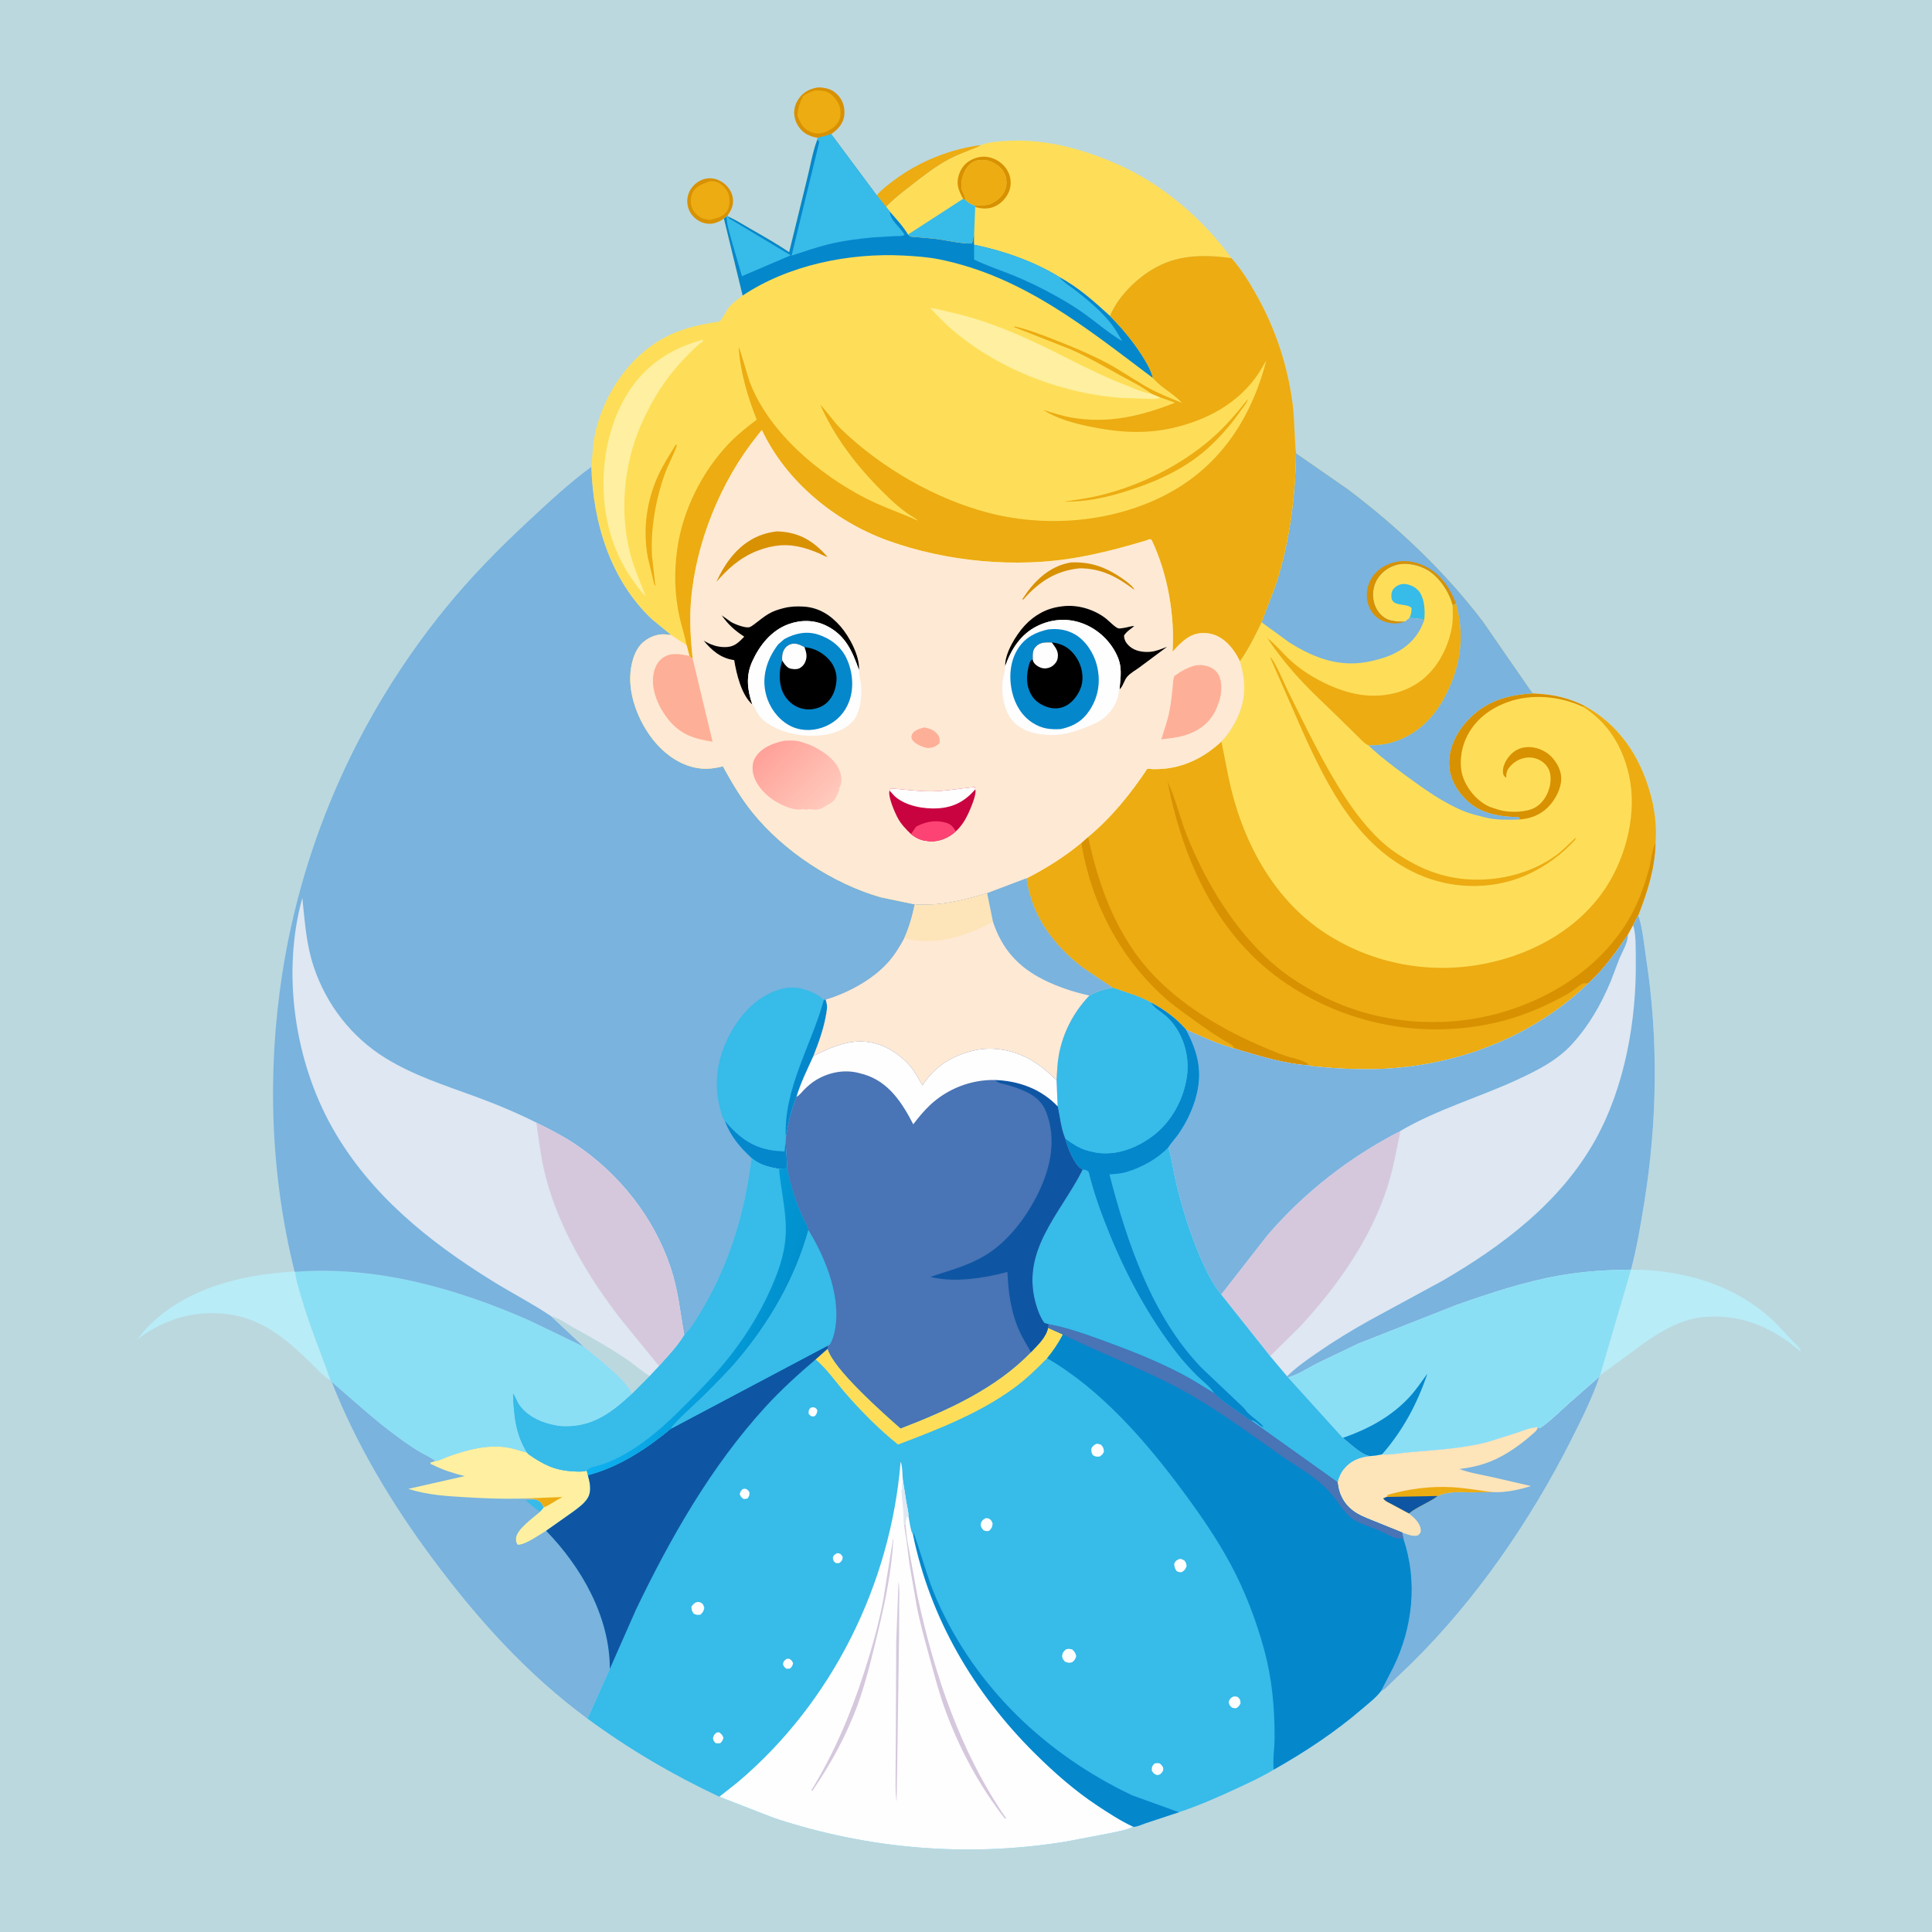 <svg version="1.1" xmlns="http://www.w3.org/2000/svg" style="display: block;" viewBox="0 0 2048 2048" width="1024" height="1024">
<defs>
	<linearGradient id="Gradient1" gradientUnits="userSpaceOnUse" x1="813.872" y1="790.167" x2="877.138" y2="853.85">
		<stop class="stop0" offset="0" stop-opacity="1" stop-color="rgb(255,161,153)"/>
		<stop class="stop1" offset="1" stop-opacity="1" stop-color="rgb(255,202,188)"/>
	</linearGradient>
	<linearGradient id="Gradient2" gradientUnits="userSpaceOnUse" x1="822.537" y1="1424.48" x2="669.943" y2="1384.16">
		<stop class="stop0" offset="0" stop-opacity="1" stop-color="rgb(0,144,205)"/>
		<stop class="stop1" offset="1" stop-opacity="1" stop-color="rgb(14,177,240)"/>
	</linearGradient>
</defs>
<path transform="translate(0,0)" fill="rgb(187,216,223)" d="M -0 -0 L 2048 0 L 2048 2048 L -0 2048 L -0 -0 z"/>
<path transform="translate(0,0)" fill="rgb(236,172,18)" d="M 929.305 206.991 C 934.877 200.704 941.512 195.695 948.224 190.691 C 974.633 171 1007.01 158.106 1039.64 153.764 C 1037.24 156.124 1032.86 157.266 1029.75 158.522 C 1022.19 161.583 1014.4 164.497 1007.15 168.263 C 992.372 175.948 978.821 186.544 965.756 196.775 C 956.682 203.881 947.196 210.971 939.313 219.423 L 929.305 206.991 z"/>
<path transform="translate(0,0)" fill="rgb(216,145,1)" d="M 767.343 231.591 C 764.935 233.773 761.311 235.329 758.253 236.299 C 752.677 238.066 746.477 237.203 741.369 234.447 C 735.366 231.208 730.889 225.807 729.248 219.17 C 727.672 212.795 728.696 205.93 732.296 200.423 C 735.905 194.903 741.963 190.511 748.5 189.33 C 754.632 188.222 760.73 189.787 765.85 193.26 C 771.293 196.952 775.744 202.868 776.774 209.5 C 778.012 217.481 775.355 222.501 770.966 228.771 L 770.272 229.45 L 767.343 231.591 z"/>
<path transform="translate(0,0)" fill="rgb(236,172,18)" d="M 752.85 191.981 C 756.155 191.874 759.304 192.366 762.215 194.012 C 766.949 196.689 771.583 202.073 772.821 207.481 C 773.981 212.547 773.422 219.765 770.5 224.16 C 766.506 230.168 758.747 231.657 752.223 233.104 L 746 231.993 C 741.621 230.885 736.453 226.14 734.351 222.151 C 731.582 216.894 731.619 210.313 733.807 204.85 C 736.939 197.027 745.727 194.638 752.85 191.981 z"/>
<path transform="translate(0,0)" fill="rgb(216,145,1)" d="M 867.561 92.635 C 875.893 92.975 882.295 94.434 888.298 100.891 C 893.579 106.572 895.725 113.982 895.048 121.605 C 894.337 129.603 889.62 135.788 883.412 140.472 L 881.052 142.11 L 877.477 143.346 L 866.969 146.196 C 861.942 145.214 857.405 143.989 853.149 141.009 C 847.173 136.826 842.957 129.767 842.063 122.5 C 841.181 115.325 843.315 108.935 847.679 103.283 C 852.668 96.82 859.662 93.688 867.561 92.635 z"/>
<path transform="translate(0,0)" fill="rgb(236,172,18)" d="M 864.162 95.755 C 871.505 95.907 877.613 96.131 883.08 101.819 C 888.131 107.074 891.246 112.839 891.044 120.188 C 890.881 126.111 888.885 130.077 884.597 134.121 C 882.172 136.409 878.936 137.972 876.046 139.585 C 870.052 141.743 865.249 142.404 859.283 139.911 C 851.061 136.475 848.457 130.431 845.267 122.792 C 845.97 113.989 847.514 109.468 851.427 101.645 C 855.703 98.908 859.207 97.121 864.162 95.755 z"/>
<path transform="translate(0,0)" fill="rgb(184,236,247)" d="M 312.281 1347.83 L 312.894 1348.15 C 313.853 1357.62 317.243 1367.53 319.906 1376.69 C 328.509 1406.27 340.492 1434.41 350.511 1463.45 C 342.095 1458.53 334.866 1449.99 327.873 1443.23 C 302.758 1418.96 278.137 1398.21 242.334 1393.19 C 207.022 1388.25 173.594 1398.39 145.566 1419.75 L 151.801 1411.91 C 191.483 1366.82 254.374 1350.95 312.281 1347.83 z"/>
<path transform="translate(0,0)" fill="rgb(184,236,247)" d="M 1728.94 1345.87 C 1785.53 1345.76 1842.81 1362.97 1883.46 1403.63 L 1899.83 1421.05 C 1903.26 1424.59 1907.78 1428.01 1909.05 1432.88 C 1879.84 1407.96 1847.24 1392.99 1808.05 1395.97 C 1784.25 1397.78 1765.05 1408.69 1745.65 1421.64 L 1696.13 1457.92 L 1728.94 1345.87 z"/>
<path transform="translate(0,0)" fill="rgb(121,179,222)" d="M 1630.17 1512.91 L 1632.5 1513.88 C 1643.36 1506.35 1653 1496.79 1662.78 1487.92 L 1695.55 1459.12 C 1687.6 1482.16 1676.41 1504.67 1665.42 1526.4 C 1621.96 1612.36 1564.3 1696.25 1495.47 1763.87 L 1474.72 1783.72 C 1471.84 1786.41 1468.71 1790.26 1465.24 1792.02 L 1463.93 1792.6 L 1476.83 1767.68 C 1497.64 1725.23 1502.92 1676.17 1487.62 1631.04 L 1486.3 1624.55 L 1455.51 1612.12 C 1447.87 1609.02 1439.68 1605.97 1433.19 1600.74 C 1423.79 1593.16 1418.87 1583.03 1417.87 1571.15 C 1419.33 1566.12 1420.91 1561.88 1424.17 1557.71 C 1431.43 1548.42 1440.81 1544.74 1452.24 1543.51 C 1456.62 1543.22 1460.73 1542.62 1465.03 1541.71 C 1473.35 1542.44 1482.92 1540.42 1491.33 1539.64 C 1519.25 1537.06 1549.79 1535.72 1576.91 1528.54 L 1608.45 1518.58 C 1615.36 1516.2 1622.78 1512.92 1630.17 1512.91 z"/>
<path transform="translate(0,0)" fill="rgb(254,228,185)" d="M 1465.03 1541.71 C 1473.35 1542.44 1482.92 1540.42 1491.33 1539.64 C 1519.25 1537.06 1549.79 1535.72 1576.91 1528.54 L 1608.45 1518.58 C 1615.36 1516.2 1622.78 1512.92 1630.17 1512.91 C 1629.35 1516.49 1626.79 1518.18 1624.18 1520.52 C 1616.25 1527.64 1607.77 1533.99 1598.72 1539.63 C 1582.08 1550 1566.38 1554.93 1547.01 1557.22 C 1558.61 1561.56 1570.96 1563.31 1583 1566.06 L 1622.9 1575.26 C 1610.35 1579.22 1595.78 1582.44 1582.54 1581.68 L 1559.34 1581.97 C 1548.04 1581.69 1534.54 1580.68 1524.02 1585.82 C 1514.64 1593.04 1502.76 1596.8 1493.56 1604.32 C 1498.79 1608.6 1505.64 1614.41 1506.09 1621.7 C 1506.3 1624.95 1505.24 1625.32 1503.21 1627.5 C 1497.46 1629.22 1491.77 1626.38 1486.3 1624.55 L 1455.51 1612.12 C 1447.87 1609.02 1439.68 1605.97 1433.19 1600.74 C 1423.79 1593.16 1418.87 1583.03 1417.87 1571.15 C 1419.33 1566.12 1420.91 1561.88 1424.17 1557.71 C 1431.43 1548.42 1440.81 1544.74 1452.24 1543.51 C 1456.62 1543.22 1460.73 1542.62 1465.03 1541.71 z"/>
<path transform="translate(0,0)" fill="rgb(236,172,18)" d="M 1469.96 1586.78 L 1471.19 1584.53 C 1493.21 1578.18 1516.57 1575.17 1539.48 1576.51 C 1553.76 1577.34 1568.28 1580.06 1582.54 1581.68 L 1559.34 1581.97 C 1548.04 1581.69 1534.54 1580.68 1524.02 1585.82 C 1514.64 1593.04 1502.76 1596.8 1493.56 1604.32 L 1474.5 1594.06 C 1471.49 1592.43 1468.13 1591.26 1466.34 1588.3 L 1469.96 1586.78 z"/>
<path transform="translate(0,0)" fill="rgb(14,86,163)" d="M 1469.96 1586.78 L 1524.02 1585.82 C 1514.64 1593.04 1502.76 1596.8 1493.56 1604.32 L 1474.5 1594.06 C 1471.49 1592.43 1468.13 1591.26 1466.34 1588.3 L 1469.96 1586.78 z"/>
<path transform="translate(0,0)" fill="rgb(254,222,89)" d="M 1039.64 153.764 C 1047.61 150.681 1057.37 149.977 1065.84 149.423 C 1107.86 146.678 1148.31 158.003 1186.32 174.897 C 1232.27 195.313 1275.95 232.803 1305.25 273.564 C 1278.4 269.985 1251.26 269.596 1226.72 282.682 L 1225.14 283.511 C 1205.92 293.746 1184.69 314.634 1176.61 334.921 C 1159.47 319.166 1143.29 304.776 1122.69 293.503 C 1095.68 276.978 1063.62 265.808 1032.63 259.439 C 1032.18 256.143 1032.56 252.423 1032.6 249.078 C 1031.8 250.579 1031.98 249.941 1031.72 251.587 C 1031.34 253.972 1031.26 256.009 1030.05 258.162 C 1016.89 258.403 1002.25 254.252 988.96 252.906 L 970.205 251.252 C 969.108 251.132 965.9 251.146 965 250.672 C 964.049 250.171 963.349 249.297 962.523 248.609 C 957.371 239.996 949.699 231.698 943.093 224.181 L 939.313 219.423 C 947.196 210.971 956.682 203.881 965.756 196.775 C 978.821 186.544 992.372 175.948 1007.15 168.263 C 1014.4 164.497 1022.19 161.583 1029.75 158.522 C 1032.86 157.266 1037.24 156.124 1039.64 153.764 z"/>
<path transform="translate(0,0)" fill="rgb(216,145,1)" d="M 1020.94 210.736 C 1016.47 202.398 1013.37 195.902 1016.17 186.193 C 1018.28 178.896 1022.77 172.914 1029.61 169.458 C 1036.85 165.797 1044.3 164.946 1052 167.676 C 1059.65 170.39 1066.07 176.042 1069.3 183.532 C 1071.85 189.422 1072.1 196.466 1069.81 202.5 C 1067.06 209.733 1061.12 216.053 1053.99 219.055 C 1047.3 221.869 1040.57 221.415 1033.74 219.453 L 1033.61 218.095 C 1038.39 216.575 1043.92 218.462 1049.19 216.394 C 1056.27 213.61 1062.77 208.279 1065.54 200.999 C 1067.6 195.553 1067.22 189.222 1064.79 183.977 C 1061.96 177.871 1055.64 173.144 1049.4 170.933 C 1044.35 169.143 1036.52 168.918 1031.72 171.59 C 1026.06 174.745 1022.42 180.787 1020.66 186.845 C 1018.93 192.804 1018.03 199.236 1021.24 204.865 C 1022.51 207.09 1023.13 209.019 1023.74 211.506 L 1023.97 212.517 L 1020.94 210.736 z"/>
<path transform="translate(0,0)" fill="rgb(236,172,18)" d="M 1023.97 212.517 L 1023.74 211.506 C 1023.13 209.019 1022.51 207.09 1021.24 204.865 C 1018.03 199.236 1018.93 192.804 1020.66 186.845 C 1022.42 180.787 1026.06 174.745 1031.72 171.59 C 1036.52 168.918 1044.35 169.143 1049.4 170.933 C 1055.64 173.144 1061.96 177.871 1064.79 183.977 C 1067.22 189.222 1067.6 195.553 1065.54 200.999 C 1062.77 208.279 1056.27 213.61 1049.19 216.394 C 1043.92 218.462 1038.39 216.575 1033.61 218.095 C 1029.82 216.995 1026.82 215.226 1023.97 212.517 z"/>
<path transform="translate(0,0)" fill="rgb(55,187,233)" d="M 1020.94 210.736 L 1023.97 212.517 C 1026.82 215.226 1029.82 216.995 1033.61 218.095 L 1033.74 219.453 L 1032.6 249.078 C 1031.8 250.579 1031.98 249.941 1031.72 251.587 C 1031.34 253.972 1031.26 256.009 1030.05 258.162 C 1016.89 258.403 1002.25 254.252 988.96 252.906 L 970.205 251.252 C 969.108 251.132 965.9 251.146 965 250.672 C 964.049 250.171 963.349 249.297 962.523 248.609 L 1020.94 210.736 z"/>
<path transform="translate(0,0)" fill="rgb(121,179,222)" d="M 351.636 1464.81 C 374.768 1484.63 396.664 1505 421.339 1523.04 C 429.311 1528.87 437.916 1534.99 446.5 1539.88 C 451.646 1542.81 456.831 1545 461.555 1548.65 C 464.917 1548.84 471.864 1545.09 475.279 1543.88 C 495.596 1536.66 517.676 1530.7 539.289 1534.58 C 545.821 1535.76 552.144 1538.31 558.655 1539.76 L 560.443 1541.67 C 575.654 1552.2 587.221 1558.3 606.123 1559.56 C 610.56 1559.86 616.712 1560.38 621.035 1559.18 L 621.933 1558.73 L 623.225 1563.7 C 625.191 1571.42 627.434 1579.93 623.378 1587.39 C 619.948 1593.7 612.072 1599.2 606.379 1603.36 L 578.931 1622.73 C 616.442 1661.35 646.389 1713.78 646.449 1769.05 L 622.809 1821.87 C 558.447 1774.37 506.133 1716.19 458.665 1652.33 C 415.761 1594.61 378.013 1531.91 351.636 1464.81 z"/>
<path transform="translate(0,0)" fill="rgb(55,187,233)" d="M 568.888 1589.76 C 573.219 1591.67 574.417 1593.68 576.441 1597.93 C 575.142 1599.53 573.906 1601.16 572.422 1602.58 C 566.909 1598.89 562.108 1594.69 557.188 1590.26 L 568.888 1589.76 z"/>
<path transform="translate(0,0)" fill="rgb(254,240,160)" d="M 461.555 1548.65 C 464.917 1548.84 471.864 1545.09 475.279 1543.88 C 495.596 1536.66 517.676 1530.7 539.289 1534.58 C 545.821 1535.76 552.144 1538.31 558.655 1539.76 L 560.443 1541.67 C 575.654 1552.2 587.221 1558.3 606.123 1559.56 C 610.56 1559.86 616.712 1560.38 621.035 1559.18 L 621.933 1558.73 L 623.225 1563.7 C 625.191 1571.42 627.434 1579.93 623.378 1587.39 C 619.948 1593.7 612.072 1599.2 606.379 1603.36 L 578.931 1622.73 C 571.49 1626.91 557.033 1637.75 548.728 1637.5 C 547.19 1635.41 546.923 1633.45 546.993 1630.91 C 547.257 1621.33 565.662 1608.63 572.422 1602.58 C 573.906 1601.16 575.142 1599.53 576.441 1597.93 C 574.417 1593.68 573.219 1591.67 568.888 1589.76 C 564.254 1588.03 556.279 1588.72 551.255 1588.6 C 532.643 1589.08 513.363 1588.29 494.772 1587.2 C 473.429 1585.95 453.35 1584.86 432.828 1578.26 L 492.588 1564.71 C 480.833 1561.86 469.669 1558.29 458.843 1552.83 L 456.5 1551.91 L 456.209 1550.5 L 461.555 1548.65 z"/>
<path transform="translate(0,0)" fill="rgb(236,172,18)" d="M 551.255 1588.6 L 596.226 1586.91 C 589.663 1590.16 583.042 1595.27 576.441 1597.93 C 574.417 1593.68 573.219 1591.67 568.888 1589.76 C 564.254 1588.03 556.279 1588.72 551.255 1588.6 z"/>
<path transform="translate(0,0)" fill="rgb(138,223,245)" d="M 312.894 1348.15 C 398.559 1341.58 483.493 1365.51 561.23 1399.71 L 618.87 1427.51 C 631.465 1437.72 644.262 1447.66 655.81 1459.07 C 661.381 1464.58 666.972 1470.2 670.024 1477.56 C 648.272 1497.67 628.16 1513.03 597.226 1512.03 C 593.123 1511.89 589.489 1511.25 585.5 1510.31 L 583.62 1509.89 C 570.337 1506.77 556.191 1499.23 549.039 1487.15 C 547.984 1485.37 545.212 1478.31 543.845 1477.52 C 544.764 1500.14 546.423 1520.09 558.655 1539.76 C 552.144 1538.31 545.821 1535.76 539.289 1534.58 C 517.676 1530.7 495.596 1536.66 475.279 1543.88 C 471.864 1545.09 464.917 1548.84 461.555 1548.65 C 456.831 1545 451.646 1542.81 446.5 1539.88 C 437.916 1534.99 429.311 1528.87 421.339 1523.04 C 396.664 1505 374.768 1484.63 351.636 1464.81 L 350.511 1463.45 C 340.492 1434.41 328.509 1406.27 319.906 1376.69 C 317.243 1367.53 313.853 1357.62 312.894 1348.15 z"/>
<path transform="translate(0,0)" fill="rgb(254,222,89)" d="M 1373.85 480.472 L 1429.25 518.937 C 1482.36 559.099 1531.71 605.862 1572.07 658.92 L 1624.64 735.012 C 1632.84 735.586 1640.93 736.063 1649 737.72 C 1659.91 739.961 1669.6 743.283 1679.55 748.228 C 1715.63 767.976 1737.62 800.427 1748.88 839.473 C 1753.88 856.803 1756.48 875.688 1754.93 893.748 C 1754.09 921.191 1746.41 944.839 1736.64 970.252 L 1731.28 980.662 L 1725.55 991.088 C 1713.23 1009.09 1700.05 1027.6 1683.81 1042.27 C 1620.16 1104.05 1531.37 1134.65 1443.47 1133.38 C 1428.2 1133.16 1413 1132.47 1397.82 1130.82 C 1395.08 1130.52 1390.31 1130.64 1388.1 1129.34 C 1362.17 1127.96 1333.77 1119.06 1308.98 1111.67 C 1290.87 1106.66 1274.14 1099.05 1257.09 1091.32 C 1247.15 1079.66 1233.56 1069.75 1219.98 1062.76 C 1206.83 1055.46 1193.26 1052.07 1179.24 1046.98 L 1147.44 1025.65 C 1116.52 1001.92 1093.24 970.493 1088.09 931.165 C 1108.57 920.781 1128.5 908.244 1146.19 893.548 L 1153.47 887.133 C 1178.06 866.757 1198.58 841.4 1216.17 814.908 L 1221.34 815.248 C 1249.68 816.18 1274.28 805.185 1294.75 785.984 C 1300.58 779.816 1305.46 772.812 1309.41 765.312 C 1320.63 743.95 1321.43 723.715 1314.29 701 C 1323.47 688.227 1330.44 673.734 1337.34 659.646 L 1352.52 619.405 C 1367.12 574.495 1373.02 527.528 1373.85 480.472 z"/>
<path transform="translate(0,0)" fill="rgb(55,187,233)" d="M 1494.07 655.14 L 1494.48 654.209 C 1495.95 650.778 1496.31 648.206 1496.28 644.5 C 1490.99 638.656 1474.47 644.305 1474.89 631.543 C 1475.02 627.771 1475.79 625.187 1478.78 622.616 C 1482.16 619.707 1486.16 618.546 1490.56 619.221 C 1496.25 620.092 1502.2 623.387 1505.29 628.331 C 1510.3 636.32 1510.67 647.974 1509.77 657.105 C 1504.32 655.634 1499.66 655.217 1494.07 655.14 z"/>
<path transform="translate(0,0)" fill="rgb(236,172,18)" d="M 1346.22 696.5 C 1351.17 699.564 1361.93 725.802 1365.2 732.36 C 1384.59 771.304 1403.65 811.747 1427.79 847.993 C 1440.6 867.223 1457.93 888.772 1477.06 902.189 C 1502.47 920.007 1528.1 930.896 1559.35 932.303 C 1590.61 933.71 1624.19 925.273 1649.64 906.515 C 1657.26 900.894 1663.83 893.879 1670.79 887.476 L 1669.75 890.2 C 1655.13 906.191 1638.1 918.601 1618.3 927.492 C 1584.61 942.62 1544.2 942.888 1509.89 929.507 C 1442.05 903.052 1408.09 836.193 1380.12 773.766 L 1346.22 696.5 z"/>
<path transform="translate(0,0)" fill="rgb(216,145,1)" d="M 1624.64 735.012 C 1632.84 735.586 1640.93 736.063 1649 737.72 C 1659.91 739.961 1669.6 743.283 1679.55 748.228 L 1678.03 749.241 C 1653.66 738.017 1624.05 735.007 1598.5 744.155 C 1578.84 751.193 1562.61 763.725 1553.89 783 C 1548.36 795.221 1546.47 811.711 1551.1 824.442 C 1555.8 837.376 1566.53 849.867 1579.31 855.319 L 1588 858.189 L 1589.62 858.678 C 1599.76 861.557 1617.54 861.384 1627 856.148 C 1635 851.721 1640.17 843.523 1642.48 834.844 C 1644.22 828.286 1644.51 819.736 1640.82 813.756 C 1637.42 808.24 1631.75 804.652 1625.47 803.394 C 1618.78 802.056 1611.47 803.899 1605.95 807.831 C 1601.91 810.71 1597.35 815.352 1596.81 820.52 L 1596.66 824.58 C 1594.06 822.484 1593.32 821.454 1593.18 818 C 1592.89 810.964 1597.7 803.27 1602.62 798.71 C 1608.28 793.472 1615.07 791.515 1622.66 791.995 C 1631.27 792.537 1640.4 797.064 1645.97 803.686 C 1651.86 810.687 1655.77 818.831 1654.83 828.129 C 1653.67 839.465 1646.2 851.898 1637.3 858.922 C 1628.96 865.502 1619.79 868.186 1609.3 868.77 L 1610.84 867.803 C 1610.29 865.247 1605.85 866.097 1603.29 865.969 C 1587.02 865.159 1569.48 861.42 1556.89 850.356 C 1545.71 840.539 1537.22 827.108 1536.22 811.963 C 1535.08 794.499 1543.07 777.731 1554.54 764.958 C 1573.72 743.609 1597.04 736.612 1624.64 735.012 z"/>
<path transform="translate(0,0)" fill="rgb(236,172,18)" d="M 1543.44 639.528 C 1553.52 676.157 1548.1 709.395 1529.5 742.437 C 1517.32 764.077 1498.69 780.647 1474.45 787.281 C 1466.32 789.506 1458.98 790.175 1450.57 790.04 C 1447.65 789.005 1444.51 785.719 1442.26 783.583 L 1424.1 765.707 C 1406.64 748.412 1387.72 731.481 1371.58 713.012 C 1361.42 701.384 1351.94 689.153 1343.3 676.364 C 1351.84 682.685 1359.24 692.007 1367.11 699.298 C 1386.2 716.992 1416 732.424 1441.81 736.376 C 1464.3 739.817 1488.4 735.247 1506.7 721.266 C 1524.36 707.77 1535.8 685.113 1539.25 663.5 C 1540.41 656.199 1539.98 648.845 1539.81 641.472 L 1543.44 639.528 z"/>
<path transform="translate(0,0)" fill="rgb(121,179,222)" d="M 1373.85 480.472 L 1429.25 518.937 C 1482.36 559.099 1531.71 605.862 1572.07 658.92 L 1624.64 735.012 C 1597.04 736.612 1573.72 743.609 1554.54 764.958 C 1543.07 777.731 1535.08 794.499 1536.22 811.963 C 1537.22 827.108 1545.71 840.539 1556.89 850.356 C 1569.48 861.42 1587.02 865.159 1603.29 865.969 C 1605.85 866.097 1610.29 865.247 1610.84 867.803 L 1609.3 868.77 C 1597.62 869.047 1586.22 869.455 1574.77 866.586 C 1566.96 864.628 1558.94 862.838 1551.47 859.766 C 1529.96 850.921 1509.73 836.524 1491.06 822.805 C 1477.3 812.696 1462.86 801.902 1450.57 790.04 C 1458.98 790.175 1466.32 789.506 1474.45 787.281 C 1498.69 780.647 1517.32 764.077 1529.5 742.437 C 1548.1 709.395 1553.52 676.157 1543.44 639.528 L 1539.81 641.472 C 1536.3 627.509 1525.98 612.067 1513.47 604.405 C 1504.83 599.119 1491.45 596.051 1481.4 598.499 C 1472.39 600.695 1464.83 606.127 1459.9 614 C 1455.52 621.003 1454.39 630.675 1456.5 638.598 C 1458.39 645.716 1462.55 651.851 1469.03 655.602 C 1471.43 656.993 1473.81 657.557 1476.5 658.075 L 1477.65 658.309 C 1481.5 659.038 1485.42 658.878 1489.32 658.828 L 1494.07 655.14 C 1499.66 655.217 1504.32 655.634 1509.77 657.105 C 1504.25 673.614 1493.51 684.922 1478.05 692.691 C 1470.46 696.506 1462.77 698.627 1454.55 700.589 C 1421.97 708.368 1394.46 698.314 1367 681.235 L 1337.34 659.646 L 1352.52 619.405 C 1367.12 574.495 1373.02 527.528 1373.85 480.472 z"/>
<path transform="translate(0,0)" fill="rgb(216,145,1)" d="M 1489.32 658.828 C 1482.79 661.375 1475.38 661.437 1468.67 659.221 C 1461.22 656.759 1455.67 652.212 1452.21 645.192 C 1447.92 636.485 1447.94 627.005 1451.37 617.987 C 1454.74 609.119 1462.5 601.978 1471.15 598.371 C 1483.16 593.361 1494.82 593.718 1506.77 598.568 C 1525.9 606.333 1535.86 621.12 1543.44 639.528 L 1539.81 641.472 C 1536.3 627.509 1525.98 612.067 1513.47 604.405 C 1504.83 599.119 1491.45 596.051 1481.4 598.499 C 1472.39 600.695 1464.83 606.127 1459.9 614 C 1455.52 621.003 1454.39 630.675 1456.5 638.598 C 1458.39 645.716 1462.55 651.851 1469.03 655.602 C 1471.43 656.993 1473.81 657.557 1476.5 658.075 L 1477.65 658.309 C 1481.5 659.038 1485.42 658.878 1489.32 658.828 z"/>
<path transform="translate(0,0)" fill="rgb(236,172,18)" d="M 1679.55 748.228 C 1715.63 767.976 1737.62 800.427 1748.88 839.473 C 1753.88 856.803 1756.48 875.688 1754.93 893.748 C 1754.09 921.191 1746.41 944.839 1736.64 970.252 L 1731.28 980.662 L 1725.55 991.088 C 1713.23 1009.09 1700.05 1027.6 1683.81 1042.27 C 1620.16 1104.05 1531.37 1134.65 1443.47 1133.38 C 1428.2 1133.16 1413 1132.47 1397.82 1130.82 C 1395.08 1130.52 1390.31 1130.64 1388.1 1129.34 C 1362.17 1127.96 1333.77 1119.06 1308.98 1111.67 C 1290.87 1106.66 1274.14 1099.05 1257.09 1091.32 C 1247.15 1079.66 1233.56 1069.75 1219.98 1062.76 C 1206.83 1055.46 1193.26 1052.07 1179.24 1046.98 L 1147.44 1025.65 C 1116.52 1001.92 1093.24 970.493 1088.09 931.165 C 1108.57 920.781 1128.5 908.244 1146.19 893.548 L 1153.47 887.133 C 1178.06 866.757 1198.58 841.4 1216.17 814.908 L 1221.34 815.248 C 1249.68 816.18 1274.28 805.185 1294.75 785.984 L 1302.37 824.467 C 1315.8 888.787 1348.29 952.228 1404.5 988.971 C 1455.62 1022.39 1517.55 1033.6 1577.22 1020.88 C 1627.17 1010.24 1674.85 983.479 1702.96 939.8 C 1724.4 906.486 1735.58 860.589 1726.75 821.495 C 1719.92 791.298 1704.57 765.945 1678.03 749.241 L 1679.55 748.228 z"/>
<path transform="translate(0,0)" fill="rgb(216,145,1)" d="M 1153.47 887.133 C 1163.8 936.091 1181.26 984.76 1213.72 1023.68 C 1230.55 1043.85 1252.4 1061.7 1274.38 1075.95 C 1296.09 1090.02 1319.78 1101.9 1343.66 1111.8 C 1350.08 1114.46 1356.5 1117.21 1363.1 1119.41 C 1370.51 1121.88 1382.85 1123.74 1388.1 1129.34 C 1362.17 1127.96 1333.77 1119.06 1308.98 1111.67 L 1308.2 1110.69 C 1307.09 1109.21 1306.44 1108.1 1304.76 1107.17 C 1290.74 1099.39 1277.95 1090.5 1265 1081.07 C 1254.6 1073.49 1243.57 1065.82 1233.99 1057.23 C 1186.84 1015.02 1156.02 955.7 1146.19 893.548 L 1153.47 887.133 z"/>
<path transform="translate(0,0)" fill="rgb(216,145,1)" d="M 1683.81 1042.27 C 1682.27 1042.33 1679.91 1042.15 1678.5 1042.47 C 1675.37 1043.18 1668.47 1049.41 1665.34 1051.39 C 1659.22 1055.27 1652.81 1058.57 1646.33 1061.79 C 1624.22 1072.81 1601.78 1080.95 1577.51 1085.75 C 1503.33 1100.44 1426.91 1084.94 1364.16 1042.98 C 1290.46 993.688 1254.27 912.76 1237.67 828.551 C 1246.47 847.205 1251.02 868.236 1258.85 887.457 C 1278.81 936.452 1308.78 986.112 1348.9 1021.18 C 1363.76 1034.16 1381.02 1045.05 1398.46 1054.25 C 1458.5 1085.93 1531.84 1091.95 1596.6 1071.82 C 1659.13 1052.38 1715.56 1010.35 1739.38 947.753 C 1742.93 938.418 1745.97 929.195 1748.42 919.5 C 1750.44 911.499 1751.17 900.928 1754.93 893.748 C 1754.09 921.191 1746.41 944.839 1736.64 970.252 L 1731.28 980.662 L 1725.55 991.088 C 1713.23 1009.09 1700.05 1027.6 1683.81 1042.27 z"/>
<path transform="translate(0,0)" fill="rgb(236,172,18)" d="M 1146.19 893.548 C 1156.02 955.7 1186.84 1015.02 1233.99 1057.23 C 1243.57 1065.82 1254.6 1073.49 1265 1081.07 C 1277.95 1090.5 1290.74 1099.39 1304.76 1107.17 C 1306.44 1108.1 1307.09 1109.21 1308.2 1110.69 L 1308.98 1111.67 C 1290.87 1106.66 1274.14 1099.05 1257.09 1091.32 C 1247.15 1079.66 1233.56 1069.75 1219.98 1062.76 C 1206.83 1055.46 1193.26 1052.07 1179.24 1046.98 L 1147.44 1025.65 C 1116.52 1001.92 1093.24 970.493 1088.09 931.165 C 1108.57 920.781 1128.5 908.244 1146.19 893.548 z"/>
<path transform="translate(0,0)" fill="rgb(222,231,242)" d="M 1736.64 970.252 C 1741.46 984.485 1742.8 1001.82 1745.08 1016.75 C 1758.07 1101.9 1756.74 1189.51 1743.01 1274.5 C 1739.17 1298.29 1735.12 1322.56 1728.94 1345.87 L 1696.13 1457.92 L 1695.55 1459.12 L 1662.78 1487.92 C 1653 1496.79 1643.36 1506.35 1632.5 1513.88 L 1630.17 1512.91 C 1622.78 1512.92 1615.36 1516.2 1608.45 1518.58 L 1576.91 1528.54 C 1549.79 1535.72 1519.25 1537.06 1491.33 1539.64 C 1482.92 1540.42 1473.35 1542.44 1465.03 1541.71 C 1460.73 1542.62 1456.62 1543.22 1452.24 1543.51 C 1440.81 1544.74 1431.43 1548.42 1424.17 1557.71 C 1420.91 1561.88 1419.33 1566.12 1417.87 1571.15 L 1325.99 1505.62 C 1323.76 1505.32 1320.61 1502.24 1318.69 1500.93 C 1308.06 1493.7 1295.93 1485.79 1286.83 1476.76 C 1275.26 1469.69 1263.93 1462.4 1251.89 1456.12 C 1225.69 1442.46 1198.72 1431.86 1171.03 1421.71 C 1151.89 1414.68 1131.47 1407.37 1111.4 1403.66 C 1109.71 1403.4 1108.4 1402.84 1106.83 1402.22 C 1103.36 1397.2 1101.09 1391.87 1099.21 1386.1 C 1079.95 1326.99 1123.28 1288.05 1147.6 1239.95 L 1146.13 1239.11 C 1138.5 1234.36 1131.25 1215.64 1129.1 1206.89 L 1128.88 1206.32 C 1124.48 1195.25 1123.63 1184.27 1121.17 1172.77 L 1120 1144.89 C 1120.57 1136.08 1120.83 1126.92 1122.44 1118.23 C 1126.88 1094.33 1138.08 1072.89 1154.82 1055.35 C 1163.2 1050.63 1169.92 1048.81 1179.24 1046.98 C 1193.26 1052.07 1206.83 1055.46 1219.98 1062.76 C 1233.56 1069.75 1247.15 1079.66 1257.09 1091.32 C 1274.14 1099.05 1290.87 1106.66 1308.98 1111.67 C 1333.77 1119.06 1362.17 1127.96 1388.1 1129.34 C 1390.31 1130.64 1395.08 1130.52 1397.82 1130.82 C 1413 1132.47 1428.2 1133.16 1443.47 1133.38 C 1531.37 1134.65 1620.16 1104.05 1683.81 1042.27 C 1700.05 1027.6 1713.23 1009.09 1725.55 991.088 L 1731.28 980.662 L 1736.64 970.252 z"/>
<path transform="translate(0,0)" fill="rgb(213,200,221)" d="M 1484.55 1198.8 C 1480.36 1218.84 1476.99 1238.51 1470.76 1258.07 C 1453.13 1313.47 1417.11 1364.36 1377.85 1406.51 L 1346.41 1437.57 L 1294.48 1372.21 L 1343.26 1309.63 C 1382.12 1264.16 1431.29 1225.91 1484.55 1198.8 z"/>
<path transform="translate(0,0)" fill="rgb(121,179,222)" d="M 1736.64 970.252 C 1741.46 984.485 1742.8 1001.82 1745.08 1016.75 C 1758.07 1101.9 1756.74 1189.51 1743.01 1274.5 C 1739.17 1298.29 1735.12 1322.56 1728.94 1345.87 C 1703.36 1346.08 1678.56 1347.65 1653.34 1352.07 C 1616.3 1358.55 1579.69 1370.72 1544.29 1383.14 L 1440.02 1424.2 L 1396 1445.26 C 1386.61 1450.01 1375.55 1457.58 1365.36 1460.07 L 1364.37 1458.97 C 1373.56 1449.75 1384.82 1441.91 1395.51 1434.5 C 1414.13 1421.6 1433.05 1410 1452.87 1399.05 L 1529.44 1357.47 C 1593.23 1320.39 1654.71 1273.87 1691.17 1208.25 C 1722.59 1151.71 1734.93 1080.93 1734 1016.88 C 1733.84 1005.32 1734.48 991.765 1731.28 980.662 L 1736.64 970.252 z"/>
<path transform="translate(0,0)" fill="rgb(138,223,245)" d="M 1365.36 1460.07 C 1375.55 1457.58 1386.61 1450.01 1396 1445.26 L 1440.02 1424.2 L 1544.29 1383.14 C 1579.69 1370.72 1616.3 1358.55 1653.34 1352.07 C 1678.56 1347.65 1703.36 1346.08 1728.94 1345.87 L 1696.13 1457.92 L 1695.55 1459.12 L 1662.78 1487.92 C 1653 1496.79 1643.36 1506.35 1632.5 1513.88 L 1630.17 1512.91 C 1622.78 1512.92 1615.36 1516.2 1608.45 1518.58 L 1576.91 1528.54 C 1549.79 1535.72 1519.25 1537.06 1491.33 1539.64 C 1482.92 1540.42 1473.35 1542.44 1465.03 1541.71 C 1460.73 1542.62 1456.62 1543.22 1452.24 1543.51 C 1443.65 1542.79 1430.36 1529.57 1423.49 1524.23 L 1365.36 1460.07 z"/>
<path transform="translate(0,0)" fill="rgb(5,135,204)" d="M 1423.49 1524.23 C 1450.07 1514.96 1474.68 1501.86 1494.01 1481 C 1501.12 1473.32 1506.9 1464.53 1513.09 1456.11 C 1502.34 1487.96 1487.24 1516.26 1465.03 1541.71 C 1460.73 1542.62 1456.62 1543.22 1452.24 1543.51 C 1443.65 1542.79 1430.36 1529.57 1423.49 1524.23 z"/>
<path transform="translate(0,0)" fill="rgb(121,179,222)" d="M 1725.55 991.088 C 1725.95 998.789 1719.55 1009.05 1716.6 1016.21 L 1707.5 1040.1 C 1697.03 1064.88 1684.67 1086.8 1666.44 1106.78 C 1650.55 1124.21 1629.76 1134.58 1608.69 1144.36 C 1567.83 1163.32 1523.48 1175.88 1484.55 1198.8 C 1431.29 1225.91 1382.12 1264.16 1343.26 1309.63 L 1294.48 1372.21 C 1285.09 1360.63 1278.02 1345.92 1272.15 1332.28 C 1261.21 1306.85 1253.03 1280.25 1246.62 1253.33 C 1243.68 1241.02 1242.08 1228.25 1238.51 1216.13 C 1241.76 1211.18 1246.09 1206.65 1249.5 1201.69 C 1256.95 1190.84 1262.81 1179.18 1266.71 1166.59 C 1275.47 1138.27 1270.64 1116.85 1257.09 1091.32 C 1274.14 1099.05 1290.87 1106.66 1308.98 1111.67 C 1333.77 1119.06 1362.17 1127.96 1388.1 1129.34 C 1390.31 1130.64 1395.08 1130.52 1397.82 1130.82 C 1413 1132.47 1428.2 1133.16 1443.47 1133.38 C 1531.37 1134.65 1620.16 1104.05 1683.81 1042.27 C 1700.05 1027.6 1713.23 1009.09 1725.55 991.088 z"/>
<path transform="translate(0,0)" fill="rgb(55,187,233)" d="M 1179.24 1046.98 C 1193.26 1052.07 1206.83 1055.46 1219.98 1062.76 C 1233.56 1069.75 1247.15 1079.66 1257.09 1091.32 C 1270.64 1116.85 1275.47 1138.27 1266.71 1166.59 C 1262.81 1179.18 1256.95 1190.84 1249.5 1201.69 C 1246.09 1206.65 1241.76 1211.18 1238.51 1216.13 C 1242.08 1228.25 1243.68 1241.02 1246.62 1253.33 C 1253.03 1280.25 1261.21 1306.85 1272.15 1332.28 C 1278.02 1345.92 1285.09 1360.63 1294.48 1372.21 L 1346.41 1437.57 L 1364.37 1458.97 L 1365.36 1460.07 L 1423.49 1524.23 C 1430.36 1529.57 1443.65 1542.79 1452.24 1543.51 C 1440.81 1544.74 1431.43 1548.42 1424.17 1557.71 C 1420.91 1561.88 1419.33 1566.12 1417.87 1571.15 L 1325.99 1505.62 C 1323.76 1505.32 1320.61 1502.24 1318.69 1500.93 C 1308.06 1493.7 1295.93 1485.79 1286.83 1476.76 C 1275.26 1469.69 1263.93 1462.4 1251.89 1456.12 C 1225.69 1442.46 1198.72 1431.86 1171.03 1421.71 C 1151.89 1414.68 1131.47 1407.37 1111.4 1403.66 C 1109.71 1403.4 1108.4 1402.84 1106.83 1402.22 C 1103.36 1397.2 1101.09 1391.87 1099.21 1386.1 C 1079.95 1326.99 1123.28 1288.05 1147.6 1239.95 L 1146.13 1239.11 C 1138.5 1234.36 1131.25 1215.64 1129.1 1206.89 L 1128.88 1206.32 C 1124.48 1195.25 1123.63 1184.27 1121.17 1172.77 L 1120 1144.89 C 1120.57 1136.08 1120.83 1126.92 1122.44 1118.23 C 1126.88 1094.33 1138.08 1072.89 1154.82 1055.35 C 1163.2 1050.63 1169.92 1048.81 1179.24 1046.98 z"/>
<path transform="translate(0,0)" fill="rgb(5,135,204)" d="M 1219.98 1062.76 C 1233.56 1069.75 1247.15 1079.66 1257.09 1091.32 C 1270.64 1116.85 1275.47 1138.27 1266.71 1166.59 C 1262.81 1179.18 1256.95 1190.84 1249.5 1201.69 C 1246.09 1206.65 1241.76 1211.18 1238.51 1216.13 L 1237.65 1217.06 C 1226.84 1228.4 1209.83 1237.59 1195 1242.09 L 1193.62 1242.52 C 1187.97 1244.17 1181.91 1244.42 1176.08 1244.94 C 1194.5 1316.59 1221.29 1395.66 1273.59 1449.87 L 1317.49 1491.52 C 1319.66 1493.54 1321.07 1496.16 1323.22 1498.19 C 1328.4 1503.07 1334.91 1507.06 1339.45 1512.48 C 1336.19 1512.52 1333.37 1508.51 1330.5 1507 C 1328.39 1505.89 1328.52 1505.56 1325.99 1505.62 C 1323.76 1505.32 1320.61 1502.24 1318.69 1500.93 C 1308.06 1493.7 1295.93 1485.79 1286.83 1476.76 C 1283.19 1470.38 1273.88 1463.49 1268.48 1458.05 C 1260.81 1450.32 1253.61 1442.37 1246.94 1433.74 C 1218.15 1396.54 1195.13 1354.23 1177.22 1310.81 C 1167.99 1288.46 1159.72 1266.01 1153.97 1242.5 C 1151.43 1239.97 1151.02 1240.27 1147.6 1239.95 L 1146.13 1239.11 C 1138.5 1234.36 1131.25 1215.64 1129.1 1206.89 C 1137.16 1212.49 1143.68 1217.3 1153.45 1219.87 L 1155 1220.27 L 1162.5 1221.92 C 1184.05 1225.09 1205.23 1216.85 1222.3 1203.92 C 1242.11 1188.91 1254.9 1165 1258.25 1140.57 C 1261.35 1117.97 1253.58 1093.25 1236.57 1077.58 C 1232.02 1073.4 1224.21 1068.99 1220.83 1064.09 L 1219.98 1062.76 z"/>
<path transform="translate(0,0)" fill="rgb(55,187,233)" d="M 1147.6 1239.95 C 1151.02 1240.27 1151.43 1239.97 1153.97 1242.5 C 1159.72 1266.01 1167.99 1288.46 1177.22 1310.81 C 1195.13 1354.23 1218.15 1396.54 1246.94 1433.74 C 1253.61 1442.37 1260.81 1450.32 1268.48 1458.05 C 1273.88 1463.49 1283.19 1470.38 1286.83 1476.76 C 1275.26 1469.69 1263.93 1462.4 1251.89 1456.12 C 1225.69 1442.46 1198.72 1431.86 1171.03 1421.71 C 1151.89 1414.68 1131.47 1407.37 1111.4 1403.66 C 1109.71 1403.4 1108.4 1402.84 1106.83 1402.22 C 1103.36 1397.2 1101.09 1391.87 1099.21 1386.1 C 1079.95 1326.99 1123.28 1288.05 1147.6 1239.95 z"/>
<path transform="translate(0,0)" fill="rgb(55,187,233)" d="M 1179.24 1046.98 C 1193.26 1052.07 1206.83 1055.46 1219.98 1062.76 L 1220.83 1064.09 C 1224.21 1068.99 1232.02 1073.4 1236.57 1077.58 C 1253.58 1093.25 1261.35 1117.97 1258.25 1140.57 C 1254.9 1165 1242.11 1188.91 1222.3 1203.92 C 1205.23 1216.85 1184.05 1225.09 1162.5 1221.92 L 1155 1220.27 L 1153.45 1219.87 C 1143.68 1217.3 1137.16 1212.49 1129.1 1206.89 L 1128.88 1206.32 C 1124.48 1195.25 1123.63 1184.27 1121.17 1172.77 L 1120 1144.89 C 1120.57 1136.08 1120.83 1126.92 1122.44 1118.23 C 1126.88 1094.33 1138.08 1072.89 1154.82 1055.35 C 1163.2 1050.63 1169.92 1048.81 1179.24 1046.98 z"/>
<path transform="translate(0,0)" fill="rgb(121,179,222)" d="M 312.281 1347.83 C 286.724 1245.56 283.065 1137.13 299.078 1033.06 C 320.989 890.668 381.125 756.745 472.037 645 C 498.577 612.378 528.189 582.105 558.974 553.5 C 580.704 533.309 602.959 512.373 626.908 494.831 C 628.586 553.932 647.055 614.883 691.129 656.434 L 711.58 673.202 L 704.646 672.437 C 696.157 672.024 687.3 675.696 681.109 681.411 C 671.723 690.077 668.371 705.67 668.103 718 C 667.534 744.125 681.399 774.229 699.733 792.481 C 712.901 805.59 729.587 814.871 748.572 814.878 C 754.453 814.88 760.617 813.738 766.304 812.314 C 775.653 829.301 785.631 846.315 797.845 861.424 C 830.983 902.414 883.145 936.689 933.745 951.171 L 969.652 958.627 C 967.048 971.164 963.779 982.763 958.543 994.464 C 953.551 1003.63 948.214 1012.37 941.221 1020.18 C 924.816 1038.52 898.655 1052.56 875.217 1059.58 C 876.749 1064.08 877.044 1066.83 876.374 1071.5 C 873.965 1088.27 868.493 1103.54 862.337 1119.24 C 855.976 1133.33 848.763 1147.78 844.354 1162.6 C 838.551 1177.23 835.455 1190.69 833.08 1206.21 L 832.8 1209.82 L 834.626 1238.45 L 825.806 1238.97 C 815.228 1237.45 804.981 1234.74 796.765 1227.58 C 789.978 1282.82 774.616 1335.99 746.6 1384.39 C 740.506 1394.91 733.807 1406.53 725.388 1415.35 C 718.326 1427.26 707.953 1437.9 698.71 1448.17 L 688.904 1458.65 L 670.024 1477.56 C 666.972 1470.2 661.381 1464.58 655.81 1459.07 C 644.262 1447.66 631.465 1437.72 618.87 1427.51 L 561.23 1399.71 C 483.493 1365.51 398.559 1341.58 312.894 1348.15 L 312.281 1347.83 z"/>
<path transform="translate(0,0)" fill="rgb(55,187,233)" d="M 768.335 1188.22 C 766.139 1186.19 764.316 1178.98 763.5 1175.97 C 755.651 1146.99 760.771 1119.06 775.384 1093.24 C 786.85 1072.98 804.115 1055.28 826.873 1048.66 C 832.472 1047.03 837.682 1046.53 843.5 1046.96 C 852.183 1047.59 867.309 1053.36 873.271 1059.97 L 875.217 1059.58 C 876.749 1064.08 877.044 1066.83 876.374 1071.5 C 873.965 1088.27 868.493 1103.54 862.337 1119.24 C 855.976 1133.33 848.763 1147.78 844.354 1162.6 C 838.551 1177.23 835.455 1190.69 833.08 1206.21 L 832.8 1209.82 L 834.626 1238.45 L 825.806 1238.97 C 815.228 1237.45 804.981 1234.74 796.765 1227.58 C 783.715 1215.31 774.966 1205.07 768.335 1188.22 z"/>
<path transform="translate(0,0)" fill="rgb(5,135,204)" d="M 768.335 1188.22 C 783.729 1206.28 799.063 1217.85 823.5 1220.03 L 831.622 1220.54 L 832.8 1209.82 L 834.626 1238.45 L 825.806 1238.97 C 815.228 1237.45 804.981 1234.74 796.765 1227.58 C 783.715 1215.31 774.966 1205.07 768.335 1188.22 z"/>
<path transform="translate(0,0)" fill="rgb(5,135,204)" d="M 873.271 1059.97 L 875.217 1059.58 C 876.749 1064.08 877.044 1066.83 876.374 1071.5 C 873.965 1088.27 868.493 1103.54 862.337 1119.24 C 855.976 1133.33 848.763 1147.78 844.354 1162.6 C 838.551 1177.23 835.455 1190.69 833.08 1206.21 C 830.073 1154.98 860.209 1108.06 873.271 1059.97 z"/>
<path transform="translate(0,0)" fill="rgb(222,231,242)" d="M 584.24 1395.27 C 564.134 1381.73 542.592 1370.74 522 1357.98 C 454.497 1316.14 392.267 1266.1 352.545 1195.97 C 312.164 1124.69 298.473 1030.92 320.488 951.86 C 323.2 977.113 324.469 1000.53 332.607 1024.92 C 345.95 1064.9 372.544 1099.31 408.57 1121.58 C 437.854 1139.68 470.654 1150.27 502.785 1161.97 C 525.279 1170.17 547.12 1179.27 568.532 1189.99 C 582.258 1196.86 596.08 1203.72 608.885 1212.23 C 656.077 1243.59 693.156 1290.15 711.071 1344.03 C 718.905 1367.59 721.081 1391.14 725.388 1415.35 C 718.326 1427.26 707.953 1437.9 698.71 1448.17 L 688.904 1458.65 L 670.024 1477.56 C 666.972 1470.2 661.381 1464.58 655.81 1459.07 C 644.262 1447.66 631.465 1437.72 618.87 1427.51 L 584.24 1395.27 z"/>
<path transform="translate(0,0)" fill="rgb(187,216,223)" d="M 584.24 1395.27 C 591.709 1396.79 598.598 1402.12 605.274 1405.81 C 625.506 1417 645.866 1428.42 665.03 1441.38 C 673.083 1446.82 680.448 1453.99 688.904 1458.65 L 670.024 1477.56 C 666.972 1470.2 661.381 1464.58 655.81 1459.07 C 644.262 1447.66 631.465 1437.72 618.87 1427.51 L 584.24 1395.27 z"/>
<path transform="translate(0,0)" fill="rgb(213,200,221)" d="M 568.532 1189.99 C 582.258 1196.86 596.08 1203.72 608.885 1212.23 C 656.077 1243.59 693.156 1290.15 711.071 1344.03 C 718.905 1367.59 721.081 1391.14 725.388 1415.35 C 718.326 1427.26 707.953 1437.9 698.71 1448.17 L 657.64 1397.83 C 623.473 1353.66 592.295 1301.44 578.31 1246.92 C 573.519 1228.24 571.251 1209.03 568.532 1189.99 z"/>
<path transform="translate(0,0)" fill="rgb(254,222,89)" d="M 881.052 142.11 L 929.305 206.991 L 939.313 219.423 L 943.093 224.181 C 949.699 231.698 957.371 239.996 962.523 248.609 C 963.349 249.297 964.049 250.171 965 250.672 C 965.9 251.146 969.108 251.132 970.205 251.252 L 988.96 252.906 C 1002.25 254.252 1016.89 258.403 1030.05 258.162 C 1031.26 256.009 1031.34 253.972 1031.72 251.587 C 1031.98 249.941 1031.8 250.579 1032.6 249.078 C 1032.56 252.423 1032.18 256.143 1032.63 259.439 C 1063.62 265.808 1095.68 276.978 1122.69 293.503 C 1143.29 304.776 1159.47 319.166 1176.61 334.921 C 1184.69 314.634 1205.92 293.746 1225.14 283.511 L 1226.72 282.682 C 1251.26 269.596 1278.4 269.985 1305.25 273.564 C 1315.53 284.946 1323.96 298.678 1331.49 311.999 C 1351.93 348.157 1365 387.438 1370.26 428.645 C 1372.46 445.931 1371.92 463.321 1373.85 480.472 C 1373.02 527.528 1367.12 574.495 1352.52 619.405 L 1337.34 659.646 C 1330.44 673.734 1323.47 688.227 1314.29 701 C 1321.43 723.715 1320.63 743.95 1309.41 765.312 C 1305.46 772.812 1300.58 779.816 1294.75 785.984 C 1274.28 805.185 1249.68 816.18 1221.34 815.248 L 1216.17 814.908 C 1198.58 841.4 1178.06 866.757 1153.47 887.133 L 1146.19 893.548 C 1128.5 908.244 1108.57 920.781 1088.09 931.165 L 1046.43 946.93 C 1025.63 952.938 1003.2 959.068 981.439 958.992 C 977.742 958.979 973.178 959.442 969.652 958.627 L 933.745 951.171 C 883.145 936.689 830.983 902.414 797.845 861.424 C 785.631 846.315 775.653 829.301 766.304 812.314 C 760.617 813.738 754.453 814.88 748.572 814.878 C 729.587 814.871 712.901 805.59 699.733 792.481 C 681.399 774.229 667.534 744.125 668.103 718 C 668.371 705.67 671.723 690.077 681.109 681.411 C 687.3 675.696 696.157 672.024 704.646 672.437 L 711.58 673.202 L 691.129 656.434 C 647.055 614.883 628.586 553.932 626.908 494.831 L 629.001 469.969 C 636.258 419.232 671.033 368.327 720.416 350.734 C 727.826 348.094 735.445 345.859 743.147 344.252 L 757.144 341.593 C 758.643 341.345 761.49 341.327 762.691 340.727 C 764.978 339.584 770.339 328.729 772.55 326.028 C 776.633 321.04 782.093 317.17 787.219 313.338 L 767.343 231.591 L 770.272 229.45 L 770.966 228.771 L 772.206 229.621 C 780.762 233.554 788.72 238.676 796.896 243.333 C 810.329 250.984 823.72 258.58 836.519 267.269 L 855.528 189.64 C 858.948 176.103 861.179 161.979 866.025 148.865 L 866.479 147.664 L 866.969 146.196 L 877.477 143.346 L 881.052 142.11 z"/>
<path transform="translate(0,0)" fill="rgb(236,172,18)" d="M 716.315 471.5 L 717.709 471.688 C 714.17 482.251 708.287 492.328 704.5 503 C 695.046 529.643 689.44 561.201 691.2 589.505 L 694.78 621.5 L 693.5 619.33 L 686.754 591 C 681.183 561.179 685.384 530.417 698.194 502.969 C 703.277 492.078 710.009 481.721 716.315 471.5 z"/>
<path transform="translate(0,0)" fill="rgb(236,172,18)" d="M 1322.38 423.5 L 1322.61 423.752 C 1321.45 427.666 1318.28 430.866 1315.99 434.213 C 1306.5 448.077 1295.98 460.398 1283.79 471.991 C 1258.72 495.813 1227.73 509.964 1195.15 520.328 C 1173.75 527.135 1151.05 532.232 1128.5 531.738 L 1128.25 531.66 C 1140.95 529.851 1154.04 528.072 1166.5 525.009 C 1208.99 514.566 1252.03 493.257 1284.95 464.338 C 1298.8 452.17 1311.03 437.983 1322.38 423.5 z"/>
<path transform="translate(0,0)" fill="rgb(254,240,160)" d="M 743.819 360.5 L 745.463 360.644 L 745 361.841 C 738.643 366.261 733.279 372.118 727.828 377.582 C 706.784 398.677 690.719 424.075 678.989 451.39 C 661.032 493.204 656.493 543.704 668.288 587.828 C 672.305 602.855 678.762 617.553 684.521 631.984 C 679.898 627.923 676.465 622.815 672.84 617.885 C 660.663 601.737 651.809 583.13 646.437 563.619 C 633.815 517.779 638.841 462.666 662.735 421.286 C 681.171 389.361 708.613 370.078 743.819 360.5 z"/>
<path transform="translate(0,0)" fill="rgb(254,240,160)" d="M 1229.92 421.239 C 1226.62 423.449 1221.07 422.839 1217.2 422.758 L 1188.6 421.728 C 1115.48 416.597 1034.74 382.09 986.193 326.412 C 993.078 327.21 1000.5 329.486 1007.33 330.978 C 1050.97 340.509 1093.18 360.283 1132.8 380.518 C 1153.14 390.906 1173.27 400.561 1194.56 408.846 C 1202.76 412.039 1210.64 415.792 1219.39 417.232 L 1220.65 417.427 L 1229.92 421.239 z"/>
<path transform="translate(0,0)" fill="rgb(5,135,204)" d="M 881.052 142.11 L 929.305 206.991 L 939.313 219.423 L 943.093 224.181 C 949.699 231.698 957.371 239.996 962.523 248.609 C 963.349 249.297 964.049 250.171 965 250.672 C 965.9 251.146 969.108 251.132 970.205 251.252 L 988.96 252.906 C 1002.25 254.252 1016.89 258.403 1030.05 258.162 C 1031.26 256.009 1031.34 253.972 1031.72 251.587 C 1031.98 249.941 1031.8 250.579 1032.6 249.078 C 1032.56 252.423 1032.18 256.143 1032.63 259.439 C 1063.62 265.808 1095.68 276.978 1122.69 293.503 C 1143.29 304.776 1159.47 319.166 1176.61 334.921 C 1189.37 347.767 1201.01 361.67 1210.74 376.971 C 1215.44 384.365 1220.12 392.196 1222.2 400.771 C 1151.85 347.884 1084.52 292.881 995.826 274.948 C 983.471 272.449 970.576 271.583 958 270.914 C 900.341 267.847 835.707 280.878 787.219 313.338 L 767.343 231.591 L 770.272 229.45 L 770.966 228.771 L 772.206 229.621 C 780.762 233.554 788.72 238.676 796.896 243.333 C 810.329 250.984 823.72 258.58 836.519 267.269 L 855.528 189.64 C 858.948 176.103 861.179 161.979 866.025 148.865 L 866.479 147.664 L 866.969 146.196 L 877.477 143.346 L 881.052 142.11 z"/>
<path transform="translate(0,0)" fill="rgb(55,187,233)" d="M 770.966 228.771 L 772.206 229.621 L 772.577 231.311 L 838.224 270.67 L 786.486 292.754 L 775.265 254.032 C 773.125 245.831 770.338 237.998 770.272 229.45 L 770.966 228.771 z"/>
<path transform="translate(0,0)" fill="rgb(55,187,233)" d="M 1032.63 259.439 C 1063.62 265.808 1095.68 276.978 1122.69 293.503 C 1127.82 299.872 1135.6 304.111 1141.96 309.215 C 1155.16 319.81 1168.1 330.522 1178.5 343.995 C 1182.79 349.559 1185.97 355.636 1189.61 361.616 C 1174.84 352.841 1161.96 341.43 1147.98 331.5 C 1138.71 324.913 1128.52 318.909 1118.59 313.371 C 1104.95 305.766 1090.12 298.483 1075.68 292.562 C 1061.4 286.703 1046.44 281.907 1032.57 275.145 L 1032.63 259.439 z"/>
<path transform="translate(0,0)" fill="rgb(55,187,233)" d="M 881.052 142.11 L 929.305 206.991 L 939.313 219.423 L 943.093 224.181 C 943.984 234.463 954.27 240.3 958.845 249 C 956.549 250.63 952.465 250.137 949.601 250.252 L 925.763 251.628 C 909.756 253.152 893.63 255.16 878 259.006 C 864.836 262.246 852.041 266.876 839.121 270.946 L 868.444 150.51 L 866.479 147.664 L 866.969 146.196 L 877.477 143.346 L 881.052 142.11 z"/>
<path transform="translate(0,0)" fill="rgb(236,172,18)" d="M 1176.61 334.921 C 1184.69 314.634 1205.92 293.746 1225.14 283.511 L 1226.72 282.682 C 1251.26 269.596 1278.4 269.985 1305.25 273.564 C 1315.53 284.946 1323.96 298.678 1331.49 311.999 C 1351.93 348.157 1365 387.438 1370.26 428.645 C 1372.46 445.931 1371.92 463.321 1373.85 480.472 C 1373.02 527.528 1367.12 574.495 1352.52 619.405 L 1337.34 659.646 C 1330.44 673.734 1323.47 688.227 1314.29 701 C 1311.24 694.107 1306.36 686.933 1300.93 681.675 C 1293.56 674.542 1284.89 670.686 1274.5 671.047 C 1260.47 671.535 1251.7 681.266 1242.95 690.835 C 1245.54 652.526 1237.67 607.846 1221.13 573.128 C 1219.71 570.136 1217.22 572.229 1214.41 573.081 C 1191.05 580.153 1167.17 586.382 1143.13 590.739 C 1077.94 602.558 1003.08 595.471 941 572.97 C 884.785 552.595 833.304 510.299 807.624 455.832 L 802.95 461.565 C 764.229 509.652 737.515 575.056 732.502 636.747 C 730.824 657.396 732.046 677.498 734.24 698.061 C 732.266 697.854 732.021 696.732 730.793 695.263 L 727.858 683.998 C 725.957 674.212 722.707 664.63 720.5 654.893 C 715.027 630.754 714.487 606.715 717.857 582.239 C 723.545 540.914 744.503 499.242 773.378 469.378 C 782.061 460.397 792.196 452.389 802.153 444.886 C 792.506 420.503 784.643 394.171 782.953 367.896 C 784.373 369.068 792.882 400.028 794.704 404.844 C 814.859 458.126 868.325 502.976 917.873 528.267 C 935.691 537.362 954.673 543.707 972.906 551.847 C 972.079 550.753 971.421 550.181 970.22 549.503 C 957.354 542.235 945.617 531.261 935.16 520.855 C 908.237 494.064 884.941 463.89 869.501 429.046 C 877.508 437.06 883.389 446.904 891.717 454.935 C 934.177 495.886 991.361 529.015 1048.56 543.778 C 1113.22 560.469 1188.67 552.948 1246.43 518.5 C 1297.56 488.009 1327.82 438.771 1342.35 382.027 L 1334.95 394.58 C 1313.69 427.3 1279.28 445.657 1241.94 453.931 C 1212.28 460.501 1183.34 458.149 1153.91 451.934 C 1137.14 448.392 1120.19 443.708 1105.58 434.426 C 1115.53 437.465 1125.41 440.798 1135.68 442.595 C 1174.78 449.433 1209.5 441.083 1245.7 426.858 L 1229.92 421.239 L 1220.65 417.427 C 1210.6 409.757 1198.47 404 1187.41 397.87 C 1170.18 388.317 1153.03 378.364 1135 370.34 L 1075.01 346.787 L 1075.5 346.002 C 1090.47 349.366 1104.87 355.096 1119.12 360.668 C 1139.66 368.692 1160.4 377.453 1179.65 388.223 L 1214.5 409.579 C 1226.48 416.379 1240.16 421.972 1252.96 427.079 C 1244.41 417.518 1231.61 411.553 1222.9 401.583 L 1222.2 400.771 C 1220.12 392.196 1215.44 384.365 1210.74 376.971 C 1201.01 361.67 1189.37 347.767 1176.61 334.921 z"/>
<path transform="translate(0,0)" fill="rgb(254,233,213)" d="M 734.24 698.061 C 732.046 677.498 730.824 657.396 732.502 636.747 C 737.515 575.056 764.229 509.652 802.95 461.565 L 807.624 455.832 C 833.304 510.299 884.785 552.595 941 572.97 C 1003.08 595.471 1077.94 602.558 1143.13 590.739 C 1167.17 586.382 1191.05 580.153 1214.41 573.081 C 1217.22 572.229 1219.71 570.136 1221.13 573.128 C 1237.67 607.846 1245.54 652.526 1242.95 690.835 C 1251.7 681.266 1260.47 671.535 1274.5 671.047 C 1284.89 670.686 1293.56 674.542 1300.93 681.675 C 1306.36 686.933 1311.24 694.107 1314.29 701 C 1321.43 723.715 1320.63 743.95 1309.41 765.312 C 1305.46 772.812 1300.58 779.816 1294.75 785.984 C 1274.28 805.185 1249.68 816.18 1221.34 815.248 L 1216.17 814.908 C 1198.58 841.4 1178.06 866.757 1153.47 887.133 L 1146.19 893.548 C 1128.5 908.244 1108.57 920.781 1088.09 931.165 L 1046.43 946.93 C 1025.63 952.938 1003.2 959.068 981.439 958.992 C 977.742 958.979 973.178 959.442 969.652 958.627 L 933.745 951.171 C 883.145 936.689 830.983 902.414 797.845 861.424 C 785.631 846.315 775.653 829.301 766.304 812.314 C 760.617 813.738 754.453 814.88 748.572 814.878 C 729.587 814.871 712.901 805.59 699.733 792.481 C 681.399 774.229 667.534 744.125 668.103 718 C 668.371 705.67 671.723 690.077 681.109 681.411 C 687.3 675.696 696.157 672.024 704.646 672.437 L 711.58 673.202 L 727.858 683.998 L 730.793 695.263 C 732.021 696.732 732.266 697.854 734.24 698.061 z"/>
<path transform="translate(0,0)" fill="rgb(253,176,151)" d="M 979.668 771.113 C 984.991 772.024 989.647 773.642 993.32 777.799 C 995.958 780.785 996.4 783.674 996.065 787.5 C 992.084 791.645 989.141 792.542 983.5 793 L 981.812 792.635 C 976.854 791.496 968.855 788.289 966.624 783.356 C 965.764 781.454 966.073 779.763 967.031 778 C 969.27 773.878 975.493 772.263 979.668 771.113 z"/>
<path transform="translate(0,0)" fill="rgb(216,145,1)" d="M 1135.22 596.222 C 1140.53 595.957 1145.21 596.174 1150.5 596.857 C 1162.93 598.462 1173.8 603.173 1184.39 609.733 C 1188.71 612.407 1201.49 621.009 1202.5 625.258 C 1184.53 611.725 1167.88 602.574 1144.75 602.417 C 1119.47 604.8 1101.17 616.748 1084.81 635.5 L 1083.57 635.5 L 1084.16 634.553 C 1095.45 616.99 1111.13 601.206 1132.3 596.786 L 1135.22 596.222 z"/>
<path transform="translate(0,0)" fill="rgb(216,145,1)" d="M 822.832 563.355 L 826.113 563.369 C 848.445 564.785 862.51 573.854 877.128 590.193 C 874.894 590.221 870.728 587.665 868.581 586.736 C 853.814 580.347 838.874 576.249 822.637 578.599 L 821 578.854 C 813.38 580.002 806.62 582.339 799.508 585.182 C 782.693 592.697 771.538 603.157 759.435 616.715 C 763.302 608.225 767.854 600.007 773.57 592.604 C 786.334 576.076 802.077 565.982 822.832 563.355 z"/>
<path transform="translate(0,0)" fill="rgb(0,0,0)" d="M 1065.58 706.06 C 1064.96 692.529 1077.17 672.896 1086.14 663.199 C 1096.56 651.938 1109.31 644.872 1124.5 642.93 L 1126.49 642.664 C 1142.41 640.629 1160.22 646.041 1172.67 655.954 C 1175.45 658.169 1182.58 665.532 1185.62 666.122 C 1186.97 666.386 1189.4 665.843 1190.89 665.686 C 1194.46 665.311 1199.01 663.475 1202.41 663.69 C 1198.8 666.59 1193.79 669.721 1191.5 673.764 C 1191.66 678.674 1193.88 682 1197.49 685.207 C 1203.26 690.317 1211.88 691.587 1219.32 690.953 C 1225.34 690.44 1231.5 687.801 1237.11 685.663 L 1208.34 707.088 C 1204.09 710.257 1198.79 713.051 1195.22 716.975 C 1191.89 720.624 1191.01 725.737 1187.98 729.492 C 1187.27 730.382 1187.51 730.227 1186.78 730.45 C 1187.88 716.827 1189.98 707.023 1183.74 694.029 C 1176.21 678.342 1162.54 665.995 1146.1 660.322 C 1130.54 654.95 1114.32 656.383 1099.59 663.586 C 1082.11 672.14 1071.89 688.197 1065.58 706.06 z"/>
<path transform="translate(0,0)" fill="rgb(0,0,0)" d="M 797.508 746.819 C 785.938 736.561 780.703 714.487 778.286 699.753 C 764.239 697.826 754.682 689.675 745.975 679.132 C 753.108 683.292 759.689 685.886 768.04 685.97 C 778.075 686.07 782.42 681.617 788.952 674.904 C 778.664 668.195 772.194 662.306 765.006 652.284 L 775.055 659.409 C 779.057 661.736 789.127 665.654 793.908 664.952 C 795.83 664.67 798.638 662.408 800.185 661.251 C 805.055 657.608 809.83 653.564 815.099 650.5 C 819.971 647.666 825.096 646.096 830.5 644.692 C 837.67 642.829 844.781 642.549 852.164 643.035 C 868.172 644.089 880.591 652.106 890.94 663.962 C 900.31 674.697 911.569 695.497 910.517 710.16 C 903.387 689.965 896.127 673.191 875.766 663.191 C 863.184 657.011 848.909 656.884 835.831 661.655 C 817.751 668.251 805.289 683.88 797.496 700.982 C 790.493 716.35 792.108 731.225 797.508 746.819 z"/>
<path transform="translate(0,0)" fill="rgb(253,176,151)" d="M 1267.85 705.205 C 1270.98 705.065 1274.24 704.844 1277.31 705.518 C 1283.33 706.837 1288.67 709.669 1291.72 715.231 C 1295.76 722.618 1295.17 734.917 1292.56 742.752 L 1292.12 744 C 1290.91 747.635 1289.68 751.104 1287.87 754.501 C 1280.91 767.575 1270.07 775.026 1256.19 779.401 C 1248.19 781.953 1239.34 782.694 1231.02 783.707 C 1234.14 773.756 1237.72 763.754 1239.71 753.5 C 1241.21 745.77 1242.11 737.706 1242.95 729.873 C 1243.4 725.671 1243.29 720.494 1244.87 716.615 C 1252.34 711.234 1258.84 707.467 1267.85 705.205 z"/>
<path transform="translate(0,0)" fill="rgb(253,176,151)" d="M 734.24 698.061 L 755.358 786.26 C 735.836 783.145 721.627 778.901 708.566 762.865 C 698.639 750.675 690.436 732.772 692.419 716.656 C 693.337 709.206 696.236 701.826 702.521 697.353 C 711.232 691.154 721.082 693.427 730.793 695.263 C 732.021 696.732 732.266 697.854 734.24 698.061 z"/>
<path transform="translate(0,0)" fill="rgb(201,3,63)" d="M 942.914 838.067 L 944.12 835.769 C 958.405 836.682 972.564 838.966 986.938 838.823 C 1002.52 838.669 1017.97 835.684 1033.45 834.286 L 1033.84 836.789 C 1035.64 841.666 1028.56 857.772 1026.22 862.807 C 1023.02 869.679 1018.87 876.023 1013.31 881.216 C 1005.68 888.097 995.835 892.456 985.387 891.823 L 981 891.222 L 979.647 891.004 C 974.618 890.103 969.591 887.372 965.664 884.139 C 960.427 879.023 955.415 873.978 951.871 867.501 C 948.489 861.322 941.095 844.411 942.914 838.067 z"/>
<path transform="translate(0,0)" fill="rgb(253,67,115)" d="M 965.664 884.139 L 971.238 876.16 C 980.234 871.534 990.058 869.18 1000.15 871.457 C 1007.47 873.109 1009.25 875.013 1013.31 881.216 C 1005.68 888.097 995.835 892.456 985.387 891.823 L 981 891.222 L 979.647 891.004 C 974.618 890.103 969.591 887.372 965.664 884.139 z"/>
<path transform="translate(0,0)" fill="rgb(254,254,254)" d="M 942.914 838.067 L 944.12 835.769 C 958.405 836.682 972.564 838.966 986.938 838.823 C 1002.52 838.669 1017.97 835.684 1033.45 834.286 L 1033.84 836.789 C 1023.02 849.165 1011.37 855.696 994.623 856.85 C 979.649 857.882 959.809 854.397 948.389 843.986 L 942.914 838.067 z"/>
<path transform="translate(0,0)" fill="url(#Gradient1)" d="M 831.272 785.225 C 837.285 784.838 843.376 784.65 849.186 786.431 C 853.558 787.772 857.831 789.104 861.939 791.149 C 873.54 796.923 886.626 805.923 890.721 818.869 C 892.254 823.715 892.719 830.15 890.035 834.719 L 889.51 835.5 C 889.668 837.286 889.618 837.878 888.788 839.534 L 888.005 841.005 C 887.444 842.382 887.746 842.717 886.757 844.034 L 886.005 845.005 L 885.51 846.5 C 883.24 850.43 878.666 852.369 875 854.51 C 872.585 855.92 871.126 857.194 868.284 857.758 L 867.005 858.005 C 864.018 858.674 862.135 858.288 859.173 857.736 C 857.923 857.525 858.419 857.492 857.18 857.744 L 853.5 858.51 L 852 857.512 C 843.357 859.969 832.072 855.018 824.472 850.912 C 813.291 844.87 801.798 833.536 798.579 820.925 C 797.189 815.477 797.453 808.2 800.434 803.281 C 807.089 792.301 819.376 787.808 831.272 785.225 z"/>
<path transform="translate(0,0)" fill="rgb(254,254,254)" d="M 797.508 746.819 C 792.108 731.225 790.493 716.35 797.496 700.982 C 805.289 683.88 817.751 668.251 835.831 661.655 C 848.909 656.884 863.184 657.011 875.766 663.191 C 896.127 673.191 903.387 689.965 910.517 710.16 C 910.646 713.966 910.935 716.805 911.794 720.5 C 914.551 732.361 912.794 753.167 905.296 763.025 C 897.275 773.57 881.81 778.469 869 779.646 C 848.44 781.535 821.494 775.944 806.5 760.788 C 805.171 759.444 805.355 759.452 804.413 758 L 803.415 756.513 C 801.323 753.25 800.242 749.762 797.665 746.785 L 797.508 746.819 z"/>
<path transform="translate(0,0)" fill="rgb(5,135,204)" d="M 831.355 677.495 C 842.51 671.404 854.674 668.655 867.103 672.606 C 880 676.706 891.168 685.034 897.108 697.361 C 903.833 711.317 905.606 728.88 900.133 743.524 C 895.665 755.48 887.179 764.583 875.496 769.742 C 864.376 774.653 851.547 775.421 840.246 770.641 C 827.952 765.441 818.197 753.833 813.682 741.516 C 808.085 726.247 809.615 711.093 816.542 696.552 C 818.807 691.798 821.674 687.422 824.783 683.186 L 831.355 677.495 z"/>
<path transform="translate(0,0)" fill="rgb(0,0,0)" d="M 829.168 700.192 C 828.89 696.455 829.003 693.132 830.618 689.668 C 832.202 686.269 835.055 683.74 838.669 682.704 C 843.694 681.264 848.537 683.617 852.836 686.042 C 862.982 686.84 872.276 691.9 879.029 699.443 C 884.245 705.269 887.354 713.665 886.718 721.523 C 885.977 730.685 882.92 739.353 875.821 745.5 C 870.071 750.479 861.328 752.751 853.829 751.82 C 845.586 750.797 838.784 746.683 833.692 740.162 C 826.566 731.035 825.582 719.11 827.216 707.981 L 829.168 700.192 z"/>
<path transform="translate(0,0)" fill="rgb(254,254,254)" d="M 829.168 700.192 C 828.89 696.455 829.003 693.132 830.618 689.668 C 832.202 686.269 835.055 683.74 838.669 682.704 C 843.694 681.264 848.537 683.617 852.836 686.042 C 854.94 691.996 856.081 696.624 853.182 702.551 C 851.913 705.146 849.699 707.428 847.045 708.602 C 844.474 709.738 838.788 709.46 836.314 708.195 C 833.292 706.65 830.878 703.006 829.168 700.192 z"/>
<path transform="translate(0,0)" fill="rgb(254,254,254)" d="M 1065.58 706.06 C 1071.89 688.197 1082.11 672.14 1099.59 663.586 C 1114.32 656.383 1130.54 654.95 1146.1 660.322 C 1162.54 665.995 1176.21 678.342 1183.74 694.029 C 1189.98 707.023 1187.88 716.827 1186.78 730.45 L 1186.15 731.066 L 1186.06 733.309 C 1184.85 744.092 1178.24 754.807 1169.78 761.379 C 1164.05 765.832 1156.45 768.898 1149.71 771.5 C 1132.68 778.064 1119.93 780.749 1101.73 778.131 C 1089.9 776.428 1078.17 771.226 1071.16 761.157 C 1063.08 749.563 1060.45 729.556 1063.99 716 C 1064.9 712.542 1065.32 709.63 1065.58 706.06 z"/>
<path transform="translate(0,0)" fill="rgb(5,135,204)" d="M 1111.16 667.177 C 1121.13 666.118 1130.43 667.334 1139.27 672.342 C 1150.83 678.889 1159.57 692.567 1162.73 705.262 C 1166.87 721.884 1164.65 738.079 1155.26 752.569 C 1147.7 764.245 1137.98 769.959 1124.53 772.834 C 1113.35 773.495 1104.6 772.541 1094.85 766.388 C 1083.21 759.039 1076.05 746.991 1072.94 733.78 C 1069.29 718.272 1070.49 700.722 1079.41 687.115 C 1087.04 675.492 1097.93 670.116 1111.16 667.177 z"/>
<path transform="translate(0,0)" fill="rgb(0,0,0)" d="M 1094.78 699.054 C 1094.73 694.15 1094.25 689.35 1097.91 685.527 C 1102.85 680.371 1108.34 680.954 1114.92 681.016 C 1124.88 682.023 1132.61 685.977 1138.92 694.036 C 1145.44 702.36 1148.68 713.123 1147.09 723.656 C 1145.79 732.242 1139.57 741.867 1132.41 746.682 C 1126.39 750.729 1119.62 751.851 1112.61 750.156 C 1105 748.317 1097.51 743.828 1093.46 736.98 C 1087.35 726.665 1087.81 715.388 1090.98 704.117 C 1091.49 702.28 1092.04 701.128 1093.23 699.641 L 1094.78 699.054 z"/>
<path transform="translate(0,0)" fill="rgb(254,254,254)" d="M 1094.78 699.054 C 1094.73 694.15 1094.25 689.35 1097.91 685.527 C 1102.85 680.371 1108.34 680.954 1114.92 681.016 C 1118.88 686.431 1122.4 690.329 1121.21 697.5 C 1120.62 701.006 1118.72 703.607 1115.91 705.779 C 1113.13 707.931 1108.79 709 1105.34 708.325 C 1101.59 707.593 1096.99 704.848 1095.32 701.304 C 1094.92 700.442 1094.9 699.929 1094.78 699.054 z"/>
<path transform="translate(0,0)" fill="rgb(55,187,233)" d="M 1088.09 931.165 C 1093.24 970.493 1116.52 1001.92 1147.44 1025.65 L 1179.24 1046.98 C 1169.92 1048.81 1163.2 1050.63 1154.82 1055.35 C 1138.08 1072.89 1126.88 1094.33 1122.44 1118.23 C 1120.83 1126.92 1120.57 1136.08 1120 1144.89 L 1121.17 1172.77 C 1123.63 1184.27 1124.48 1195.25 1128.88 1206.32 L 1129.1 1206.89 C 1131.25 1215.64 1138.5 1234.36 1146.13 1239.11 L 1147.6 1239.95 C 1123.28 1288.05 1079.95 1326.99 1099.21 1386.1 C 1101.09 1391.87 1103.36 1397.2 1106.83 1402.22 C 1108.4 1402.84 1109.71 1403.4 1111.4 1403.66 C 1131.47 1407.37 1151.89 1414.68 1171.03 1421.71 C 1198.72 1431.86 1225.69 1442.46 1251.89 1456.12 C 1263.93 1462.4 1275.26 1469.69 1286.83 1476.76 C 1295.93 1485.79 1308.06 1493.7 1318.69 1500.93 C 1320.61 1502.24 1323.76 1505.32 1325.99 1505.62 L 1417.87 1571.15 C 1418.87 1583.03 1423.79 1593.16 1433.19 1600.74 C 1439.68 1605.97 1447.87 1609.02 1455.51 1612.12 L 1486.3 1624.55 L 1487.62 1631.04 C 1502.92 1676.17 1497.64 1725.23 1476.83 1767.68 L 1463.93 1792.6 C 1458.46 1799.61 1451.05 1805.29 1444.33 1811.07 C 1415.42 1835.94 1383.39 1857.14 1350.21 1875.85 C 1337.69 1883.62 1323.89 1889.81 1310.54 1896.03 C 1290.81 1905.22 1270.35 1914.21 1249.65 1921.02 L 1214.24 1932.72 C 1210.46 1933.96 1204.99 1936.74 1201.08 1936.45 L 1199.54 1937.2 C 1193.51 1940.01 1185.4 1941.3 1178.86 1942.79 L 1130.5 1952.07 C 1026.57 1969.15 919.962 1960.28 820 1926.95 L 762.511 1904.61 C 712.846 1881.24 667.052 1854.39 622.809 1821.87 L 646.449 1769.05 C 646.389 1713.78 616.442 1661.35 578.931 1622.73 L 606.379 1603.36 C 612.072 1599.2 619.948 1593.7 623.378 1587.39 C 627.434 1579.93 625.191 1571.42 623.225 1563.7 L 621.933 1558.73 L 621.035 1559.18 C 616.712 1560.38 610.56 1559.86 606.123 1559.56 C 587.221 1558.3 575.654 1552.2 560.443 1541.67 L 558.655 1539.76 C 546.423 1520.09 544.764 1500.14 543.845 1477.52 C 545.212 1478.31 547.984 1485.37 549.039 1487.15 C 556.191 1499.23 570.337 1506.77 583.62 1509.89 L 585.5 1510.31 C 589.489 1511.25 593.123 1511.89 597.226 1512.03 C 628.16 1513.03 648.272 1497.67 670.024 1477.56 L 688.904 1458.65 L 698.71 1448.17 C 707.953 1437.9 718.326 1427.26 725.388 1415.35 C 733.807 1406.53 740.506 1394.91 746.6 1384.39 C 774.616 1335.99 789.978 1282.82 796.765 1227.58 C 804.981 1234.74 815.228 1237.45 825.806 1238.97 L 834.626 1238.45 L 832.8 1209.82 L 833.08 1206.21 C 835.455 1190.69 838.551 1177.23 844.354 1162.6 C 848.763 1147.78 855.976 1133.33 862.337 1119.24 C 868.493 1103.54 873.965 1088.27 876.374 1071.5 C 877.044 1066.83 876.749 1064.08 875.217 1059.58 C 898.655 1052.56 924.816 1038.52 941.221 1020.18 C 948.214 1012.37 953.551 1003.63 958.543 994.464 C 963.779 982.763 967.048 971.164 969.652 958.627 C 973.178 959.442 977.742 958.979 981.439 958.992 C 1003.2 959.068 1025.63 952.938 1046.43 946.93 L 1088.09 931.165 z"/>
<path transform="translate(0,0)" fill="rgb(254,254,254)" d="M 859.005 1492.5 L 861.532 1491.64 C 864.673 1492.33 864.572 1492.17 866.394 1494.81 C 866.244 1497.55 865.857 1498.13 864.397 1500.5 L 862.698 1501.54 C 859.504 1501.49 859.633 1501.16 857.279 1498.92 C 857.123 1495.39 856.897 1495.27 859.005 1492.5 z"/>
<path transform="translate(0,0)" fill="rgb(254,254,254)" d="M 887.24 1646.5 L 888.435 1646.46 C 891.482 1646.97 891.835 1648.08 893.352 1650.5 C 892.629 1654.55 892.71 1654.44 889.5 1657.01 L 886 1656.93 C 883.199 1654.68 883.441 1654.58 882.819 1651 C 884.012 1648.12 884.507 1648.11 887.24 1646.5 z"/>
<path transform="translate(0,0)" fill="rgb(254,254,254)" d="M 833.666 1758.5 L 836.451 1758.28 C 839.179 1759.85 839.315 1760.15 840.719 1763 C 840.042 1766.02 839.628 1766.45 837.5 1768.74 L 833.5 1768.95 C 831.356 1767.04 830.815 1766.7 829.986 1764 C 830.79 1760.7 831.005 1760.67 833.666 1758.5 z"/>
<path transform="translate(0,0)" fill="rgb(254,254,254)" d="M 787.325 1578.5 L 790.013 1578.04 C 792.747 1579.25 792.901 1579.48 794.5 1582.02 C 794.5 1585.39 794.277 1585.67 792.381 1588.5 L 788.5 1589.1 C 785.708 1587.34 785.544 1587.02 784.17 1584 C 784.69 1581.26 785.307 1580.4 787.325 1578.5 z"/>
<path transform="translate(0,0)" fill="rgb(254,254,254)" d="M 759.765 1836.5 L 762.376 1836.37 C 765.094 1838.37 765.472 1838.93 766.892 1842 C 766.155 1845.04 765.636 1845.58 763.5 1847.91 L 759 1847.98 C 756.54 1845.83 756.478 1845.69 755.762 1842.5 C 756.776 1839.06 757.002 1838.81 759.765 1836.5 z"/>
<path transform="translate(0,0)" fill="rgb(254,254,254)" d="M 1223.69 1869.5 C 1225.88 1868.74 1227.24 1868.98 1229.5 1869.35 C 1231.36 1871.28 1233.22 1872.5 1233.07 1875.5 C 1232.92 1878.26 1231.34 1879.29 1229.5 1881.01 L 1226.5 1881.75 C 1223.19 1880.25 1222.88 1880.07 1220.96 1877 C 1221.02 1872.86 1220.77 1872.79 1223.69 1869.5 z"/>
<path transform="translate(0,0)" fill="rgb(254,254,254)" d="M 1307.17 1798.5 C 1309.29 1798.14 1309.98 1798.29 1312 1798.79 C 1314.85 1801.61 1314.65 1801.74 1315.03 1805.5 C 1313.68 1808.47 1313.15 1808.88 1310.5 1810.82 C 1308.88 1810.8 1307.58 1810.54 1306 1810.2 C 1303.3 1807.69 1303.11 1807.6 1302.44 1804 C 1303.81 1800.5 1304.16 1800.44 1307.17 1798.5 z"/>
<path transform="translate(0,0)" fill="rgb(254,254,254)" d="M 1044.36 1609.5 C 1045.79 1609.29 1047.15 1609.22 1048.5 1609.93 C 1050.9 1611.19 1051.32 1612.67 1052.24 1615 C 1051.64 1619.28 1051.47 1619.65 1048.5 1622.78 C 1045.94 1623.3 1044.91 1623.14 1042.5 1622.13 C 1040.59 1619.73 1039 1617.82 1039.93 1614.5 C 1040.72 1611.71 1042.13 1611.03 1044.36 1609.5 z"/>
<path transform="translate(0,0)" fill="rgb(254,254,254)" d="M 1250.42 1652.5 C 1252.5 1652.49 1253.68 1653.18 1255.5 1654.14 C 1257.23 1656.52 1257.75 1657.54 1257.77 1660.5 C 1256.2 1663.85 1256.04 1664.41 1252.79 1666.5 C 1250.3 1666.8 1249.7 1666.47 1247.35 1665.5 C 1245.15 1662.22 1244.97 1661.45 1244.71 1657.5 C 1246.56 1654.02 1247 1654.08 1250.42 1652.5 z"/>
<path transform="translate(0,0)" fill="rgb(254,254,254)" d="M 737.849 1698.5 C 739.611 1698.08 741.338 1698 743 1698.92 C 745.61 1700.36 745.775 1701.87 746.606 1704.5 C 745.66 1708.26 745.241 1708.86 742.5 1711.62 C 739.163 1711.97 738.524 1712.05 735.5 1710.68 C 733.291 1707.68 733.272 1707.05 732.932 1703.5 C 733.963 1700.85 735.585 1699.98 737.849 1698.5 z"/>
<path transform="translate(0,0)" fill="rgb(254,254,254)" d="M 1162.14 1530.5 C 1164.07 1530.37 1165.35 1530.93 1167.16 1531.5 C 1169.66 1534.61 1169.96 1534.79 1170.19 1539 C 1168.77 1541.87 1168.19 1542.24 1165.5 1544.05 C 1162.4 1544.24 1161.27 1544.25 1158.5 1542.54 C 1156.81 1539.54 1156.8 1538.97 1156.89 1535.5 C 1158.28 1532.69 1159.55 1532.04 1162.14 1530.5 z"/>
<path transform="translate(0,0)" fill="rgb(254,254,254)" d="M 1129.8 1748.5 C 1132.48 1747.5 1133.79 1747.85 1136.5 1748.41 C 1139.36 1751.1 1139.75 1751.73 1140.85 1755.5 C 1139.71 1759.09 1139.54 1759.53 1136.5 1762.11 C 1132.87 1762.93 1132.38 1762.68 1129.03 1761.5 C 1127.24 1759.52 1125.75 1757.92 1125.99 1755 C 1126.26 1751.73 1127.72 1750.66 1129.8 1748.5 z"/>
<path transform="translate(0,0)" fill="rgb(254,222,89)" d="M 1110.99 1407.52 L 1126.79 1414.58 C 1121.84 1423.86 1116.66 1431.71 1109.96 1439.81 C 1098.66 1451.32 1087.59 1462.11 1074.5 1471.64 C 1037.85 1498.32 994.095 1515.3 951.952 1531.27 C 931.655 1514.99 912.822 1496 895.803 1476.34 C 885.74 1464.71 876.413 1450.87 864.554 1441.06 L 877.442 1429.6 C 882.624 1450.66 936.97 1498.56 954.61 1514.16 C 1004.37 1495.06 1055.27 1472.08 1092.9 1433.31 C 1099.91 1425.9 1108.81 1417.82 1110.99 1407.52 z"/>
<path transform="translate(0,0)" fill="rgb(5,135,204)" d="M 967.635 1626.19 L 968.75 1625.57 C 977.186 1649.03 982.992 1673.01 993.131 1695.97 C 1034.17 1788.89 1109.13 1860.03 1200.33 1903.18 L 1249.65 1921.02 L 1214.24 1932.72 C 1210.46 1933.96 1204.99 1936.74 1201.08 1936.45 C 1187.83 1930.3 1175.18 1922.02 1163.02 1913.98 C 1139 1898.08 1117.13 1878.76 1096.73 1858.5 C 1032.46 1794.69 985.795 1715.51 967.635 1626.19 z"/>
<path transform="translate(0,0)" fill="rgb(14,86,163)" d="M 877.697 1426.19 L 877.442 1429.6 L 864.554 1441.06 C 845.87 1457.05 827.872 1473.29 811.271 1491.49 C 753.867 1554.41 711.007 1629.63 674.274 1706 L 646.449 1769.05 C 646.389 1713.78 616.442 1661.35 578.931 1622.73 L 606.379 1603.36 C 612.072 1599.2 619.948 1593.7 623.378 1587.39 C 627.434 1579.93 625.191 1571.42 623.225 1563.7 C 656.28 1555.1 685.232 1535.79 711.31 1514.37 L 877.697 1426.19 z"/>
<path transform="translate(0,0)" fill="rgb(55,187,233)" d="M 796.765 1227.58 C 804.981 1234.74 815.228 1237.45 825.806 1238.97 L 834.626 1238.45 C 837.899 1257.3 843.732 1274.89 851.879 1292.18 C 853.42 1295.45 856.732 1300.38 856.938 1303.87 C 875.673 1334.33 893.085 1377.78 884.207 1413.84 C 883.181 1418 881.724 1421.9 879.475 1425.56 L 877.697 1426.19 L 711.31 1514.37 C 685.232 1535.79 656.28 1555.1 623.225 1563.7 L 621.933 1558.73 L 621.035 1559.18 C 616.712 1560.38 610.56 1559.86 606.123 1559.56 C 587.221 1558.3 575.654 1552.2 560.443 1541.67 L 558.655 1539.76 C 546.423 1520.09 544.764 1500.14 543.845 1477.52 C 545.212 1478.31 547.984 1485.37 549.039 1487.15 C 556.191 1499.23 570.337 1506.77 583.62 1509.89 L 585.5 1510.31 C 589.489 1511.25 593.123 1511.89 597.226 1512.03 C 628.16 1513.03 648.272 1497.67 670.024 1477.56 L 688.904 1458.65 L 698.71 1448.17 C 707.953 1437.9 718.326 1427.26 725.388 1415.35 C 733.807 1406.53 740.506 1394.91 746.6 1384.39 C 774.616 1335.99 789.978 1282.82 796.765 1227.58 z"/>
<path transform="translate(0,0)" fill="url(#Gradient2)" d="M 825.806 1238.97 L 834.626 1238.45 C 837.899 1257.3 843.732 1274.89 851.879 1292.18 C 853.42 1295.45 856.732 1300.38 856.938 1303.87 C 843.034 1354.4 816.317 1400.75 782.703 1440.73 C 770.816 1454.87 757.445 1467.91 744.394 1480.97 C 738.573 1486.79 713.343 1509.15 711.31 1514.37 C 685.232 1535.79 656.28 1555.1 623.225 1563.7 L 621.933 1558.73 C 624.812 1555.13 633.453 1554.06 638.094 1552.47 C 650.27 1548.31 662.66 1541.76 673.365 1534.67 C 694.215 1520.88 711.144 1504.72 728.681 1487.02 C 741.163 1474.42 753.867 1461.48 765.308 1447.91 C 786.538 1422.73 804.374 1395.07 817.616 1364.92 C 826.578 1344.51 833.128 1324.84 833.035 1302.3 C 832.948 1281.31 827.571 1259.96 825.806 1238.97 z"/>
<path transform="translate(0,0)" fill="rgb(55,187,233)" d="M 856.938 1303.87 C 875.673 1334.33 893.085 1377.78 884.207 1413.84 C 883.181 1418 881.724 1421.9 879.475 1425.56 L 877.697 1426.19 L 711.31 1514.37 C 713.343 1509.15 738.573 1486.79 744.394 1480.97 C 757.445 1467.91 770.816 1454.87 782.703 1440.73 C 816.317 1400.75 843.034 1354.4 856.938 1303.87 z"/>
<path transform="translate(0,0)" fill="rgb(5,135,204)" d="M 1111.4 1403.66 C 1131.47 1407.37 1151.89 1414.68 1171.03 1421.71 C 1198.72 1431.86 1225.69 1442.46 1251.89 1456.12 C 1263.93 1462.4 1275.26 1469.69 1286.83 1476.76 C 1295.93 1485.79 1308.06 1493.7 1318.69 1500.93 C 1320.61 1502.24 1323.76 1505.32 1325.99 1505.62 L 1417.87 1571.15 C 1418.87 1583.03 1423.79 1593.16 1433.19 1600.74 C 1439.68 1605.97 1447.87 1609.02 1455.51 1612.12 L 1486.3 1624.55 L 1487.62 1631.04 C 1502.92 1676.17 1497.64 1725.23 1476.83 1767.68 L 1463.93 1792.6 C 1458.46 1799.61 1451.05 1805.29 1444.33 1811.07 C 1415.42 1835.94 1383.39 1857.14 1350.21 1875.85 C 1348.98 1865.49 1351.11 1852.96 1351.13 1842.27 C 1351.2 1809.86 1348.47 1779.34 1339.86 1748 C 1331.43 1717.3 1319.96 1687.1 1304.96 1659 C 1290.33 1631.61 1272.59 1605.96 1254.14 1581.04 C 1215.08 1528.31 1167.41 1473.04 1109.96 1439.81 C 1116.66 1431.71 1121.84 1423.86 1126.79 1414.58 L 1110.99 1407.52 L 1111.4 1403.66 z"/>
<path transform="translate(0,0)" fill="rgb(73,116,181)" d="M 1111.4 1403.66 C 1131.47 1407.37 1151.89 1414.68 1171.03 1421.71 C 1198.72 1431.86 1225.69 1442.46 1251.89 1456.12 C 1263.93 1462.4 1275.26 1469.69 1286.83 1476.76 C 1295.93 1485.79 1308.06 1493.7 1318.69 1500.93 C 1320.61 1502.24 1323.76 1505.32 1325.99 1505.62 L 1417.87 1571.15 C 1418.87 1583.03 1423.79 1593.16 1433.19 1600.74 C 1439.68 1605.97 1447.87 1609.02 1455.51 1612.12 L 1486.3 1624.55 L 1487.62 1631.04 C 1484.98 1631.04 1482.15 1631.14 1479.6 1630.39 C 1473.42 1628.59 1467.2 1624.7 1461.23 1622.1 C 1452.57 1618.34 1442.43 1615.71 1434.5 1610.6 C 1427.3 1605.96 1421.86 1597.29 1416.8 1590.56 C 1411.62 1583.68 1405.84 1577.35 1399.28 1571.75 C 1386.84 1561.12 1372.01 1552.86 1358.64 1543.46 C 1329.02 1522.65 1299.72 1501.04 1268.66 1482.41 C 1223.43 1455.28 1173.72 1438.1 1126.79 1414.58 L 1110.99 1407.52 L 1111.4 1403.66 z"/>
<path transform="translate(0,0)" fill="rgb(254,254,254)" d="M 762.511 1904.61 L 782.137 1889.14 C 882.099 1804.56 943.993 1679.59 954.688 1549.51 C 956.807 1554.43 956.486 1563.21 957.046 1568.74 L 960.829 1592.85 C 961.553 1597.18 963.128 1602.79 963.001 1607.12 C 963.792 1610.98 965.372 1623.66 967.635 1626.19 C 985.795 1715.51 1032.46 1794.69 1096.73 1858.5 C 1117.13 1878.76 1139 1898.08 1163.02 1913.98 C 1175.18 1922.02 1187.83 1930.3 1201.08 1936.45 L 1199.54 1937.2 C 1193.51 1940.01 1185.4 1941.3 1178.86 1942.79 L 1130.5 1952.07 C 1026.57 1969.15 919.962 1960.28 820 1926.95 L 762.511 1904.61 z"/>
<path transform="translate(0,0)" fill="rgb(222,231,242)" d="M 957.046 1568.74 L 960.829 1592.85 C 961.553 1597.18 963.128 1602.79 963.001 1607.12 L 960.994 1608.3 L 959.827 1615.72 L 958.532 1616.66 C 957.452 1615.43 957.906 1608.1 957.803 1606.13 L 955.55 1580 L 956.505 1578.51 C 956.001 1574.93 956.348 1572.26 957.046 1568.74 z"/>
<path transform="translate(0,0)" fill="rgb(213,200,221)" d="M 952.482 1676.5 C 953.789 1684.18 953.261 1692.5 953.184 1700.3 L 953.038 1736.68 L 950.5 1909.46 C 948.903 1900.45 949.322 1890.56 949.305 1881.4 L 949.631 1834.95 L 950.012 1740.52 L 952.482 1676.5 z"/>
<path transform="translate(0,0)" fill="rgb(213,200,221)" d="M 946.448 1631.5 L 946.94 1632 C 945.356 1663.81 938.551 1697.06 931.105 1728 C 924.705 1754.59 918.455 1781.69 909.056 1807.42 C 897.033 1840.32 880.703 1869.63 861.083 1898.5 L 860.09 1897.8 C 884.235 1858.18 901.367 1817.87 915.676 1773.78 C 924.065 1747.94 931.539 1721.46 936.5 1694.72 L 945.242 1640 C 945.82 1637.09 946.234 1634.46 946.448 1631.5 z"/>
<path transform="translate(0,0)" fill="rgb(213,200,221)" d="M 958.532 1616.66 L 959.827 1615.72 C 960.55 1621.68 960.817 1627.6 961.898 1633.5 L 972.438 1691.43 C 990.523 1774.84 1017.75 1856.69 1066.49 1927.5 L 1065.23 1927.86 C 1038.06 1893.13 1016.41 1852.72 1001.5 1811.27 C 995.18 1793.7 990.475 1775.67 985.555 1757.68 C 980.525 1739.29 975.26 1720.91 971.708 1702.15 L 964.048 1657.83 C 962.505 1646.87 961.615 1635.26 959.515 1624.46 L 958.532 1616.66 z"/>
<path transform="translate(0,0)" fill="rgb(73,116,181)" d="M 1088.09 931.165 C 1093.24 970.493 1116.52 1001.92 1147.44 1025.65 L 1179.24 1046.98 C 1169.92 1048.81 1163.2 1050.63 1154.82 1055.35 C 1138.08 1072.89 1126.88 1094.33 1122.44 1118.23 C 1120.83 1126.92 1120.57 1136.08 1120 1144.89 L 1121.17 1172.77 C 1123.63 1184.27 1124.48 1195.25 1128.88 1206.32 L 1129.1 1206.89 C 1131.25 1215.64 1138.5 1234.36 1146.13 1239.11 L 1147.6 1239.95 C 1123.28 1288.05 1079.95 1326.99 1099.21 1386.1 C 1101.09 1391.87 1103.36 1397.2 1106.83 1402.22 C 1108.4 1402.84 1109.71 1403.4 1111.4 1403.66 L 1110.99 1407.52 C 1108.81 1417.82 1099.91 1425.9 1092.9 1433.31 C 1055.27 1472.08 1004.37 1495.06 954.61 1514.16 C 936.97 1498.56 882.624 1450.66 877.442 1429.6 L 877.697 1426.19 L 879.475 1425.56 C 881.724 1421.9 883.181 1418 884.207 1413.84 C 893.085 1377.78 875.673 1334.33 856.938 1303.87 C 856.732 1300.38 853.42 1295.45 851.879 1292.18 C 843.732 1274.89 837.899 1257.3 834.626 1238.45 L 832.8 1209.82 L 833.08 1206.21 C 835.455 1190.69 838.551 1177.23 844.354 1162.6 C 848.763 1147.78 855.976 1133.33 862.337 1119.24 C 868.493 1103.54 873.965 1088.27 876.374 1071.5 C 877.044 1066.83 876.749 1064.08 875.217 1059.58 C 898.655 1052.56 924.816 1038.52 941.221 1020.18 C 948.214 1012.37 953.551 1003.63 958.543 994.464 C 963.779 982.763 967.048 971.164 969.652 958.627 C 973.178 959.442 977.742 958.979 981.439 958.992 C 1003.2 959.068 1025.63 952.938 1046.43 946.93 L 1088.09 931.165 z"/>
<path transform="translate(0,0)" fill="rgb(14,86,163)" d="M 1054.8 1144.83 C 1079.97 1145.73 1103.5 1154.24 1121.17 1172.77 C 1123.63 1184.27 1124.48 1195.25 1128.88 1206.32 L 1129.1 1206.89 C 1131.25 1215.64 1138.5 1234.36 1146.13 1239.11 L 1147.6 1239.95 C 1123.28 1288.05 1079.95 1326.99 1099.21 1386.1 C 1101.09 1391.87 1103.36 1397.2 1106.83 1402.22 C 1108.4 1402.84 1109.71 1403.4 1111.4 1403.66 L 1110.99 1407.52 C 1108.81 1417.82 1099.91 1425.9 1092.9 1433.31 C 1089.12 1426.49 1084.81 1419.92 1081.5 1412.87 C 1071.73 1392.07 1068.91 1371.05 1067.93 1348.35 C 1043.01 1354.99 1011.78 1359.9 986.301 1353.6 C 1006.74 1346.49 1025.99 1341.99 1044.81 1330.5 C 1069.45 1315.44 1088.95 1289.04 1101.31 1263.19 C 1113.99 1236.69 1119.89 1207.28 1109.06 1178.94 C 1105.12 1168.61 1097.39 1161.84 1087.55 1157.32 L 1086.2 1156.71 C 1080.28 1153.93 1074.12 1151.85 1067.84 1150.05 C 1062.76 1148.6 1058.65 1148.74 1054.8 1144.83 z"/>
<path transform="translate(0,0)" fill="rgb(254,254,254)" d="M 862.337 1119.24 C 885.19 1108.25 906.665 1098.59 932.396 1107.5 C 945.807 1112.15 959.107 1122.23 967.506 1133.56 C 971.454 1138.89 974.25 1145.03 977.89 1150.57 C 990.797 1130.27 1009.73 1118.79 1032.9 1113.46 C 1053.76 1108.67 1077.46 1113.74 1095.37 1125.13 C 1100.83 1128.6 1106.25 1132.53 1111.11 1136.83 C 1114.09 1139.47 1116.73 1142.63 1120 1144.89 L 1121.17 1172.77 C 1103.5 1154.24 1079.97 1145.73 1054.8 1144.83 C 1029.32 1144.3 1003.94 1154.23 985.461 1171.83 C 979 1177.99 973.487 1184.73 968.102 1191.82 C 956.24 1168.89 941.945 1146.6 915.625 1138.82 L 912 1137.87 L 910.146 1137.37 C 895.119 1133.5 878.938 1136.67 865.692 1144.48 C 860.578 1147.5 856.591 1150.98 852.393 1155.14 C 850.528 1156.98 846.719 1161.89 844.354 1162.6 C 848.763 1147.78 855.976 1133.33 862.337 1119.24 z"/>
<path transform="translate(0,0)" fill="rgb(254,233,213)" d="M 1088.09 931.165 C 1093.24 970.493 1116.52 1001.92 1147.44 1025.65 L 1179.24 1046.98 C 1169.92 1048.81 1163.2 1050.63 1154.82 1055.35 C 1138.08 1072.89 1126.88 1094.33 1122.44 1118.23 C 1120.83 1126.92 1120.57 1136.08 1120 1144.89 C 1116.73 1142.63 1114.09 1139.47 1111.11 1136.83 C 1106.25 1132.53 1100.83 1128.6 1095.37 1125.13 C 1077.46 1113.74 1053.76 1108.67 1032.9 1113.46 C 1009.73 1118.79 990.797 1130.27 977.89 1150.57 C 974.25 1145.03 971.454 1138.89 967.506 1133.56 C 959.107 1122.23 945.807 1112.15 932.396 1107.5 C 906.665 1098.59 885.19 1108.25 862.337 1119.24 C 868.493 1103.54 873.965 1088.27 876.374 1071.5 C 877.044 1066.83 876.749 1064.08 875.217 1059.58 C 898.655 1052.56 924.816 1038.52 941.221 1020.18 C 948.214 1012.37 953.551 1003.63 958.543 994.464 C 963.779 982.763 967.048 971.164 969.652 958.627 C 973.178 959.442 977.742 958.979 981.439 958.992 C 1003.2 959.068 1025.63 952.938 1046.43 946.93 L 1088.09 931.165 z"/>
<path transform="translate(0,0)" fill="rgb(254,228,185)" d="M 1046.43 946.93 L 1052.59 977.141 C 1027.1 991.481 992.116 1002.6 962.657 995.421 L 958.543 994.464 C 963.779 982.763 967.048 971.164 969.652 958.627 C 973.178 959.442 977.742 958.979 981.439 958.992 C 1003.2 959.068 1025.63 952.938 1046.43 946.93 z"/>
<path transform="translate(0,0)" fill="rgb(121,179,222)" d="M 1088.09 931.165 C 1093.24 970.493 1116.52 1001.92 1147.44 1025.65 L 1179.24 1046.98 C 1169.92 1048.81 1163.2 1050.63 1154.82 1055.35 C 1138.24 1051.62 1121.76 1046.32 1106.53 1038.71 C 1079.3 1025.1 1062.23 1006.11 1052.59 977.141 L 1046.43 946.93 L 1088.09 931.165 z"/>
</svg>